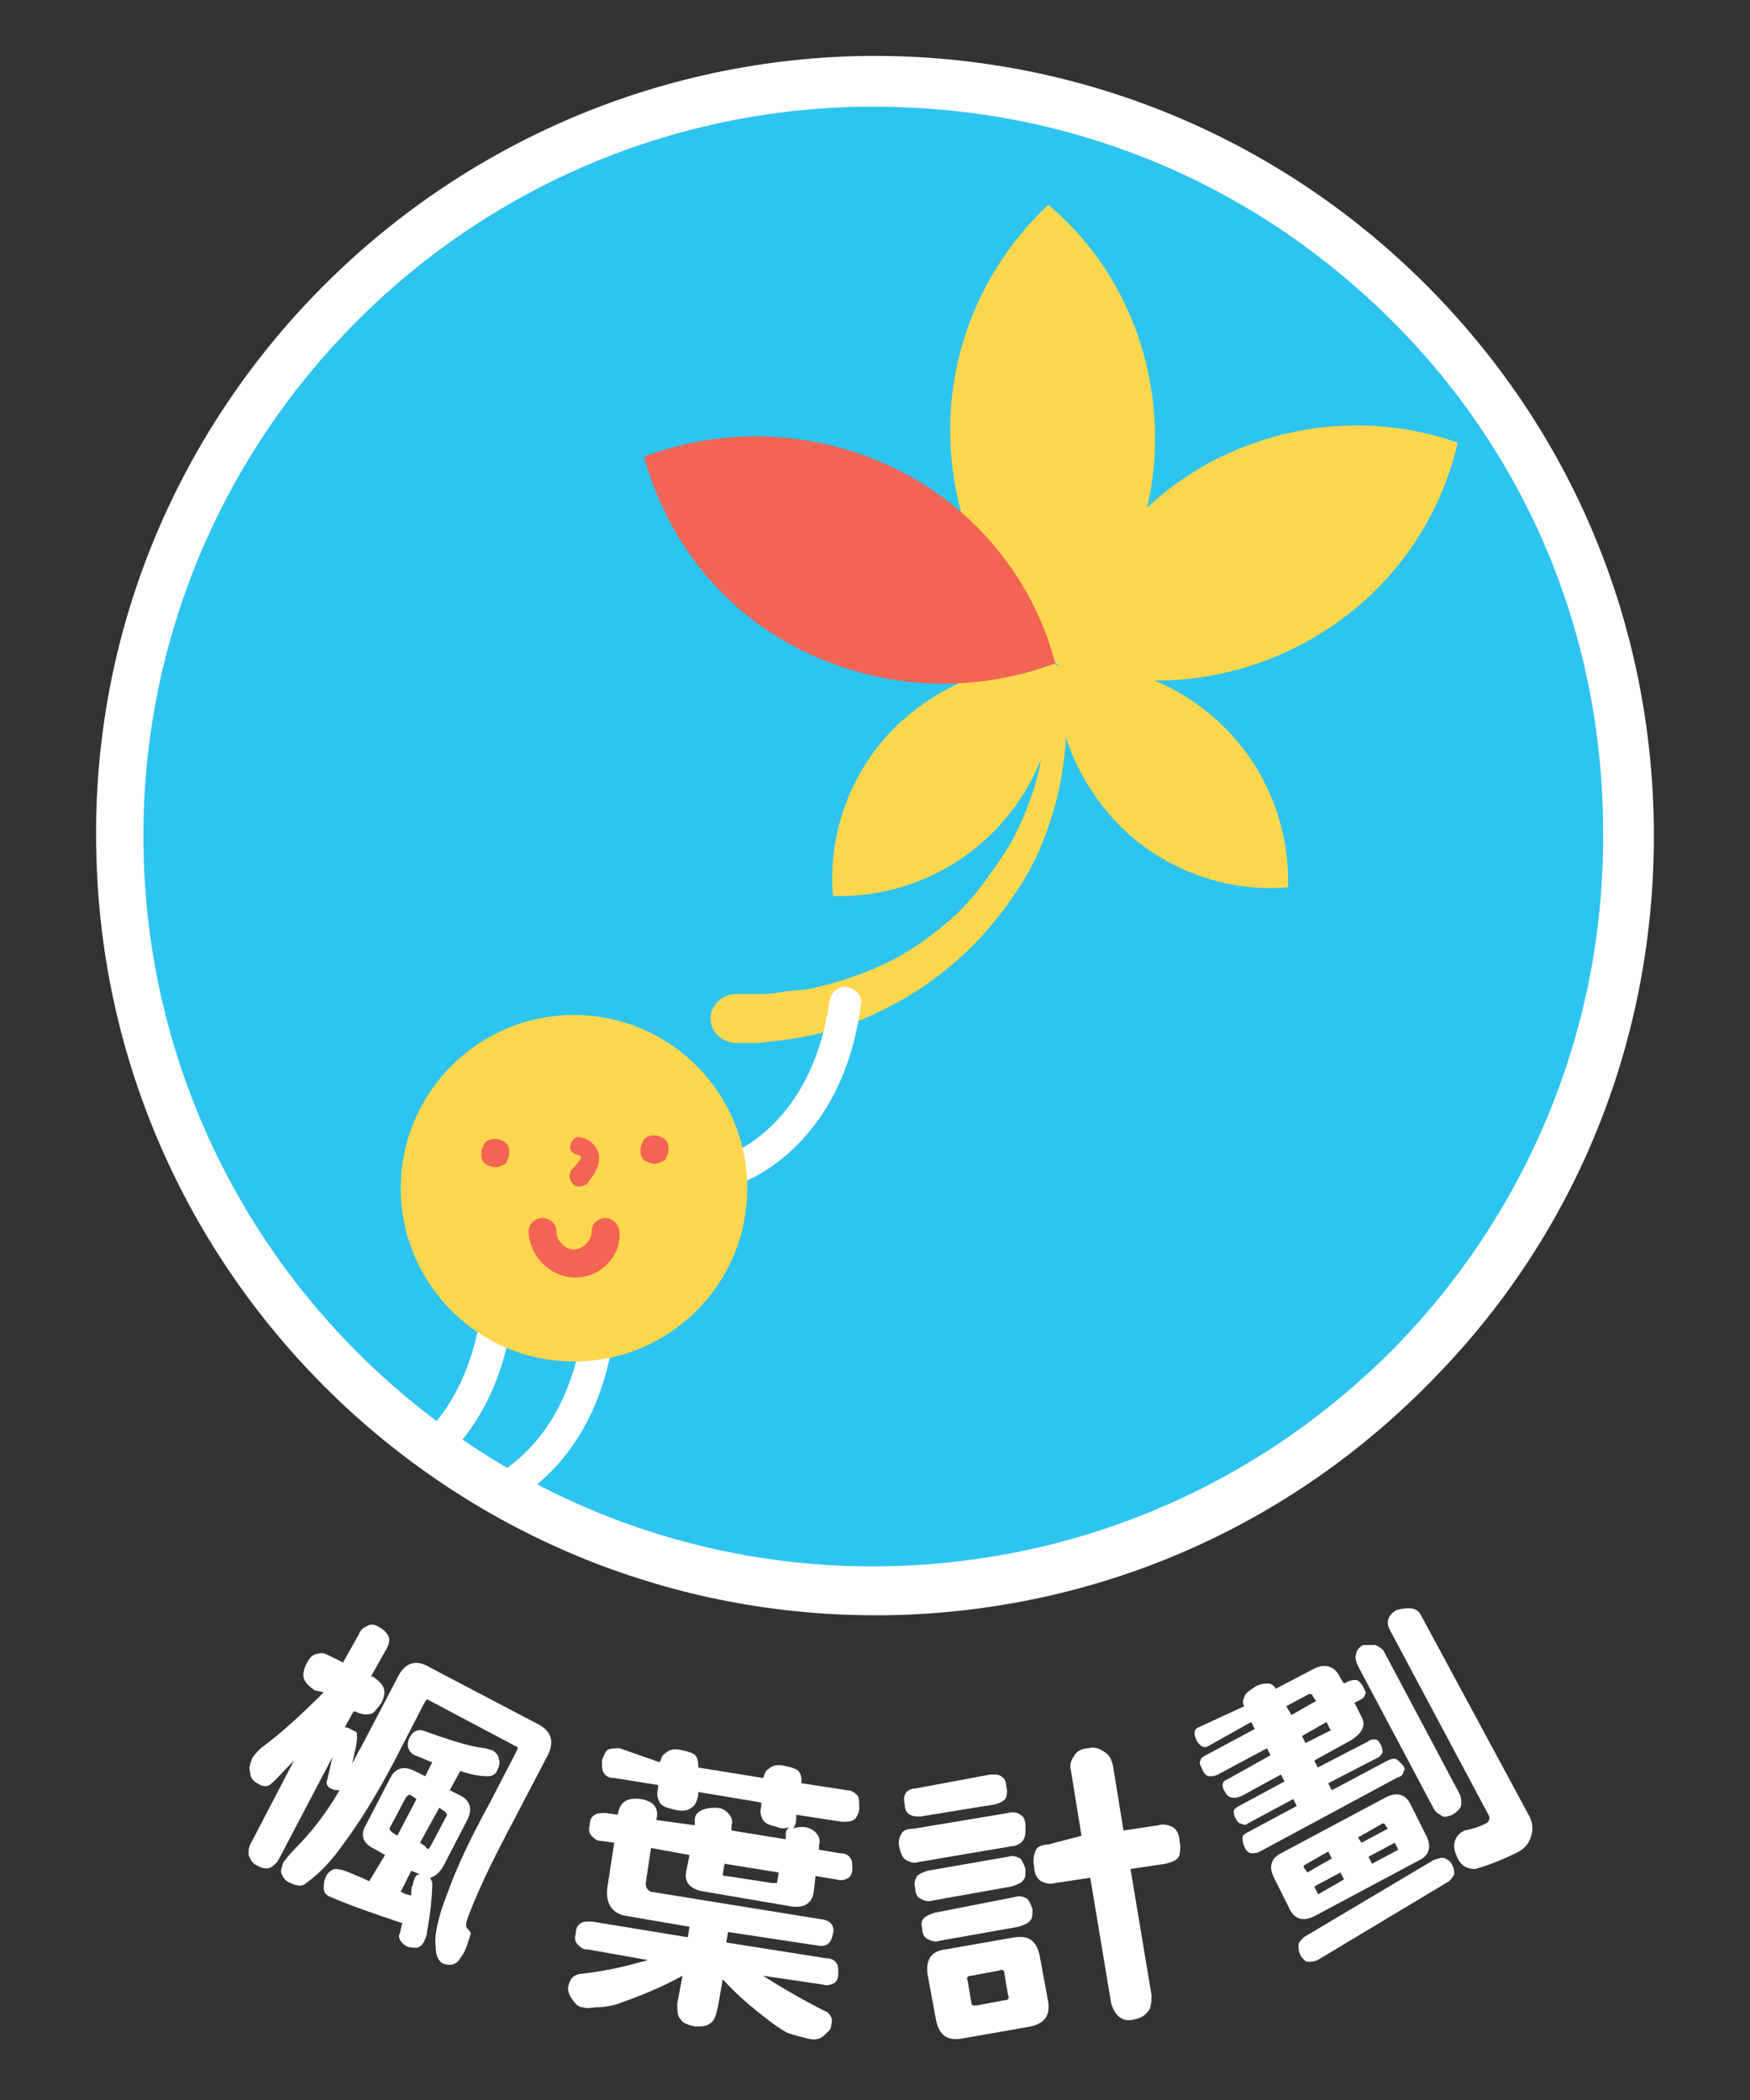 <?xml version="1.0" encoding="utf-8"?>
<!-- Generator: Adobe Illustrator 19.1.0, SVG Export Plug-In . SVG Version: 6.00 Build 0)  -->
<svg version="1.1" id="圖層_1" xmlns="http://www.w3.org/2000/svg" xmlns:xlink="http://www.w3.org/1999/xlink" x="0px" y="0px"
	 viewBox="0 0 100 120" style="enable-background:new 0 0 100 120;" xml:space="preserve">
<rect x="0" y="0" width="100" height="120" fill="#333333" stroke="none"/>
<style type="text/css">
	.st0{fill:#2EC4F0;}
	.st1{fill:#FFD74F;}
	.st2{fill:#F26453;}
	.st3{fill:#FFFFFF;}
	.st4{clip-path:url(#SVGID_2_);fill:#BAD659;}
	.st5{clip-path:url(#SVGID_4_);}
	.st6{fill:#9F9F9F;}
	.st7{clip-path:url(#SVGID_6_);}
</style>
<g>
	<g>
		<g>
			<circle class="st0" cx="1117.5" cy="540.7" r="43.1"/>
			<g>
				<circle class="st1" cx="1117.8" cy="541.7" r="15.3"/>
				<g>
					<path class="st1" d="M1114.9,514c-0.1,3.3,1.2,6.3,3.4,8.4c2.3-2,3.9-4.9,4-8.2c0.1-3.3-1.2-6.3-3.4-8.4
						C1116.6,507.8,1115,510.7,1114.9,514z"/>
				</g>
				<path class="st1" d="M1096.4,524c2.3,2.4,5.3,3.6,8.4,3.5c0.3-3-0.7-6.2-3-8.6c-2.3-2.4-5.3-3.6-8.4-3.5
					C1093.2,518.5,1094.2,521.6,1096.4,524z"/>
				<path class="st1" d="M1089.8,542.2c3.2,0.7,6.4,0,8.9-1.8c-1.5-2.7-4.1-4.7-7.3-5.4c-3.2-0.7-6.4,0-8.9,1.8
					C1084,539.4,1086.6,541.5,1089.8,542.2z"/>
				<path class="st1" d="M1145.1,544c-3.3,0.5-6.4-0.4-8.8-2.3c1.7-2.6,4.4-4.4,7.6-5c3.3-0.5,6.4,0.4,8.8,2.3
					C1151.1,541.6,1148.4,543.5,1145.1,544z"/>
				<path class="st2" d="M1140.2,525.4c2.4-2.3,3.6-5.3,3.5-8.4c-3-0.3-6.2,0.7-8.6,3c-2.4,2.3-3.6,5.3-3.5,8.4
					C1134.6,528.6,1137.8,527.7,1140.2,525.4z"/>
			</g>
			<g>
				<g>
					<g>
						<line class="st3" x1="1113.1" y1="536.7" x2="1113.1" y2="536.7"/>
					</g>
					<g>
						<path class="st2" d="M1113.1,537.7c-0.3,0-0.5-0.1-0.7-0.3c-0.2-0.2-0.3-0.4-0.3-0.7c0-0.3,0.1-0.5,0.3-0.7
							c0.4-0.3,1-0.3,1.4,0c0.2,0.2,0.3,0.4,0.3,0.7c0,0.3-0.1,0.5-0.3,0.7C1113.6,537.6,1113.3,537.7,1113.1,537.7z"/>
					</g>
				</g>
				<g>
					<g>
						<line class="st3" x1="1122.2" y1="537" x2="1122.2" y2="537"/>
					</g>
					<g>
						<path class="st2" d="M1122.2,538c-0.3,0-0.5-0.1-0.7-0.3c-0.2-0.2-0.3-0.4-0.3-0.7c0-0.3,0.1-0.5,0.3-0.7c0.4-0.3,1-0.3,1.4,0
							c0.2,0.2,0.3,0.4,0.3,0.7c0,0.3-0.1,0.5-0.3,0.7C1122.7,537.9,1122.4,538,1122.2,538z"/>
					</g>
				</g>
				<g>
					<path class="st2" d="M1117.6,545.4c-1.7-0.1-3-1.5-3-3.2c0-0.5,0.5-0.9,1-0.9s0.9,0.5,0.9,1c0,0.6,0.5,1.2,1.1,1.2
						c0.6,0,1.2-0.5,1.2-1.1c0-0.5,0.5-0.9,1-0.9c0.5,0,0.9,0.5,0.9,1C1120.7,544.1,1119.3,545.5,1117.6,545.4z"/>
				</g>
			</g>
			<g>
				<defs>
					<path id="SVGID_1_" d="M1160.6,542c-0.8,23.8-20.7,42.5-44.5,41.7c-23.8-0.8-42.5-20.7-41.7-44.5c0.8-23.8,20.7-42.5,44.5-41.7
						C1142.7,498.3,1161.4,518.2,1160.6,542z"/>
				</defs>
				<clipPath id="SVGID_2_">
					<use xlink:href="#SVGID_1_"  style="overflow:visible;"/>
				</clipPath>
				<path class="st4" d="M1160.3,549.6c-0.8,23.8-20.6,42.4-44.4,41.7c-23.8-0.8-42.4-20.6-41.7-44.4"/>
			</g>
			<g>
				<path id="XMLID_221_" class="st3" d="M1117.6,585.2c-0.5,0-1,0-1.5,0c-24.5-0.8-43.9-21.4-43.1-45.9
					c0.8-24.5,21.4-43.9,45.9-43.1c24.5,0.8,43.9,21.4,43.1,45.9c-0.4,11.9-5.4,22.9-14,31.1C1139.7,581,1128.9,585.2,1117.6,585.2z
					 M1117.5,499c-22.4,0-40.9,17.8-41.7,40.4c-0.7,23,17.4,42.3,40.4,43c11.1,0.4,21.7-3.6,29.9-11.3c8.1-7.6,12.8-17.9,13.1-29.1
					c0.7-23-17.4-42.3-40.3-43C1118.4,499,1118,499,1117.5,499z"/>
			</g>
		</g>
		<g id="XMLID_191_">
			<path id="XMLID_217_" class="st3" d="M1095.2,587.5c1,0.6,1.2,1.4,0.6,2.4l-2.6,4.4c-0.6,1-1.4,1.2-2.4,0.6l-2.9-1.7l-0.7,1.1
				l4.6,2.8c0.4,0.2,0.6,0.4,0.6,0.7c0.1,0.2,0,0.5-0.2,0.8c-0.2,0.3-0.4,0.5-0.6,0.5c-0.3,0.1-0.6,0.1-1-0.1l-4.6-2.8l-1,1.7
				c-0.2,0.4-0.5,0.6-0.7,0.6c-0.3,0.1-0.6,0-1-0.2c-0.4-0.2-0.5-0.4-0.6-0.7c-0.1-0.3,0-0.6,0.2-0.9l1-1.7l-4.6-2.8
				c-0.3-0.2-0.5-0.4-0.6-0.7c-0.1-0.2,0-0.5,0.2-0.9c0.2-0.4,0.4-0.5,0.7-0.6c0.2,0,0.5,0,0.9,0.2l4.6,2.8l0.7-1.1l-2.9-1.7
				c-1-0.6-1.2-1.4-0.6-2.4l2.6-4.4c0.6-1,1.4-1.2,2.4-0.6L1095.2,587.5z M1091.4,592.4l0.5-0.8l-6.6-3.9l-0.5,0.8
				c-0.1,0.2-0.1,0.3,0.1,0.4l6.2,3.7C1091.2,592.6,1091.3,592.6,1091.4,592.4z M1092.9,590l0.5-0.9c0.1-0.1,0.1-0.3-0.1-0.4
				l-6.2-3.7c-0.1-0.1-0.3,0-0.4,0.1l-0.5,0.9L1092.9,590z"/>
			<path id="XMLID_210_" class="st3" d="M1112.9,598.7c-0.1,0.5-0.4,0.7-0.9,0.6l-10.8-2.3c-0.3-0.1-0.5,0-0.5,0.2l-0.2,1.2
				c-0.1,0.4-0.2,0.7-0.2,1l11.5,2.4c0.3,0.1,0.4,0.2,0.5,0.3c0.1,0.1,0.1,0.4,0,0.6c-0.1,0.3-0.1,0.5-0.3,0.6
				c-0.2,0.1-0.4,0.1-0.6,0.1l-0.3-0.1c0,0.1,0.1,0.1,0.1,0.1c0.1,0.2,0.1,0.4,0.1,0.7c0,0.2-0.2,0.3-0.4,0.5
				c-0.3,0.1-0.8,0.2-1.3,0.3c0.4,0.3,0.9,0.7,1.5,1c0.3,0.2,0.4,0.5,0.3,0.8c-0.1,0.3-0.2,0.6-0.4,0.7c-0.2,0.1-0.4,0.2-0.8,0.1
				c-0.4-0.1-0.8-0.3-1.4-0.7c-1.1-0.8-2.1-1.8-3-3.1c-0.4-0.6-0.8-1.2-0.9-1.9l-1.5-0.3l-0.4,1.9c0.7,0.1,1.4,0.1,2.1,0.2
				c0.2,0.1,0.4,0.2,0.5,0.4c0.1,0.2,0.1,0.4,0,0.7s-0.2,0.4-0.4,0.6c-0.1,0.1-0.4,0.1-0.7,0.1c-2.2-0.1-3.9-0.2-5.1-0.5
				c-0.3-0.1-0.5-0.2-0.6-0.4c-0.1-0.2-0.1-0.4,0-0.7c0.1-0.3,0.2-0.5,0.4-0.6c0.1-0.1,0.3-0.1,0.6,0c0.3,0,0.6,0.1,0.9,0.1l0.5-2.2
				l-1.3-0.3c-0.4,1.3-1,2.4-1.6,3.2c-0.1,0.2-0.3,0.4-0.5,0.5c-0.2,0.1-0.4,0.1-0.7,0.1c-0.4-0.1-0.7-0.2-0.8-0.4
				c-0.2-0.2-0.2-0.5-0.1-0.8c0-0.1,0.1-0.2,0.2-0.3c0.7-0.9,1.2-1.8,1.5-2.8c0.2-0.9,0.4-1.6,0.6-2.4l0.3-1.6
				c0.2-1,0.9-1.3,2.1-1.1l11.6,2.5C1112.8,598,1113,598.3,1112.9,598.7z M1112.3,592.2c0.7,0.2,1,0.6,0.9,1.3l-0.5,2.6
				c-0.2,0.7-0.6,1-1.3,0.9l-10.6-2.2c-0.7-0.2-1-0.6-0.9-1.3l0.5-2.6c0.2-0.7,0.6-1,1.3-0.9L1112.3,592.2z M1111.3,599.8
				c0.2,0,0.4,0.1,0.5,0.3c0.1,0.1,0.1,0.3,0,0.5c0,0.2-0.1,0.3-0.2,0.4c-0.2,0.1-0.3,0.1-0.6,0.1l-9.3-2c-0.2,0-0.4-0.1-0.5-0.3
				c-0.1-0.1-0.1-0.3,0-0.5c0.1-0.2,0.1-0.4,0.3-0.5c0.1-0.1,0.3-0.1,0.5,0L1111.3,599.8z M1110.3,595.3l0.1-0.5l-8.1-1.7l-0.1,0.5
				c0,0.1,0,0.2,0.2,0.2l7.7,1.6C1110.2,595.5,1110.3,595.4,1110.3,595.3z M1110.7,593.8l0.1-0.4c0-0.1,0-0.2-0.2-0.2l-7.7-1.6
				c-0.1,0-0.2,0-0.2,0.2l-0.1,0.4L1110.7,593.8z M1107.9,603.4c0.1,0.1,0.2,0.2,0.2,0.3c0.8-0.1,1.5-0.3,2-0.5l-2.8-0.6
				C1107.5,602.9,1107.7,603.2,1107.9,603.4z"/>
			<path id="XMLID_202_" class="st3" d="M1122.4,594.7c0.3,0,0.6,0,0.7,0.1c0.2,0.1,0.2,0.3,0.3,0.7c0,0.3,0,0.5-0.1,0.6
				c-0.1,0.2-0.4,0.4-0.7,0.4l-5.3,0.6c-0.3,0-0.5,0-0.7-0.1c-0.2-0.1-0.3-0.3-0.3-0.7c0-0.4,0-0.6,0.2-0.8c0.1-0.2,0.3-0.2,0.7-0.3
				L1122.4,594.7z M1121.6,592.4c0.3,0,0.5,0,0.6,0.1s0.2,0.3,0.3,0.7c0,0.3,0,0.5,0,0.6c-0.1,0.2-0.3,0.3-0.6,0.4l-4.3,0.5
				c-0.3,0-0.4,0-0.6-0.1c-0.2-0.1-0.3-0.3-0.3-0.6s0-0.6,0.1-0.7c0.1-0.1,0.3-0.2,0.6-0.2L1121.6,592.4z M1122.3,597.2
				c0.3,0,0.5,0,0.7,0.1c0.1,0.1,0.2,0.3,0.3,0.6c0,0.3,0,0.5-0.1,0.6c-0.1,0.2-0.4,0.3-0.7,0.4l-4.6,0.5c-0.3,0-0.5,0-0.7-0.1
				c-0.2-0.1-0.2-0.3-0.3-0.6c0-0.3,0-0.5,0.1-0.7c0.1-0.1,0.3-0.2,0.6-0.2L1122.3,597.2z M1122.5,599.4c0.3,0,0.6,0,0.7,0.1
				c0.1,0.1,0.2,0.3,0.3,0.6c0,0.3,0,0.5-0.1,0.6c-0.1,0.2-0.4,0.3-0.7,0.4l-4.5,0.5c-0.3,0-0.5,0-0.7-0.1c-0.1-0.1-0.2-0.3-0.3-0.7
				c0-0.3,0-0.5,0.1-0.6c0.1-0.1,0.3-0.2,0.6-0.2L1122.5,599.4z M1122.5,601.8c0.8-0.1,1.2,0.3,1.3,1.1l0.3,2.7
				c0.1,0.8-0.3,1.2-1,1.3l-4,0.5c-0.8,0.1-1.2-0.3-1.3-1l-0.3-2.7c-0.1-0.8,0.2-1.3,1-1.3L1122.5,601.8z M1121.9,605.1l-0.2-1.3
				c0-0.2-0.1-0.3-0.3-0.2l-1.6,0.2c-0.2,0-0.3,0.1-0.2,0.3l0.1,1.3c0,0.2,0.1,0.2,0.3,0.2l1.6-0.2
				C1121.9,605.3,1122,605.2,1121.9,605.1z M1126.5,596.1l-0.4-3.7c0-0.4,0-0.6,0.2-0.9c0.1-0.2,0.4-0.4,0.8-0.4
				c0.3,0,0.6,0,0.9,0.2c0.2,0.2,0.4,0.4,0.4,0.8l0.4,3.7l2-0.2c0.3,0,0.6,0,0.8,0.1c0.2,0.1,0.3,0.4,0.4,0.9c0,0.4,0,0.7-0.1,0.8
				c-0.2,0.3-0.5,0.4-0.9,0.4l-2,0.2l0.9,7.2c0,0.3,0,0.5-0.1,0.8c-0.2,0.3-0.5,0.5-0.9,0.5c-0.4,0-0.7-0.1-0.9-0.3
				c-0.2-0.2-0.3-0.4-0.3-0.7l-0.9-7.2l-2,0.2c-0.3,0-0.6,0-0.8-0.2c-0.2-0.1-0.4-0.4-0.4-0.8c-0.1-0.4,0-0.8,0.2-1
				c0.1-0.2,0.4-0.2,0.7-0.3L1126.5,596.1z"/>
			<path id="XMLID_192_" class="st3" d="M1138.7,588c-0.1-0.2-0.1-0.4,0-0.6c0.1-0.2,0.3-0.4,0.7-0.6c0.4-0.2,0.7-0.2,0.9-0.1
				c0.2,0.1,0.3,0.2,0.5,0.4l3.9-1.8c0.8-0.4,1.3-0.2,1.6,0.4l0.3,0.5l0.6-0.3c0.2-0.1,0.4-0.1,0.5-0.1c0.1,0,0.2,0.2,0.3,0.4
				c0.1,0.2,0.1,0.3,0.1,0.4c0,0.2-0.2,0.3-0.4,0.4l-0.6,0.3l0.3,0.6c0.3,0.6,0,1.1-0.7,1.4l-3.9,1.8l0.2,0.5l5.1-2.4
				c0.2-0.1,0.4-0.1,0.5-0.1c0.1,0,0.2,0.2,0.3,0.4c0.1,0.2,0.1,0.3,0.1,0.4c-0.1,0.2-0.2,0.3-0.4,0.4l-5.1,2.4l0.2,0.5l5.5-2.6
				c0.2-0.1,0.4-0.1,0.5-0.1c0.1,0,0.2,0.2,0.3,0.4c0.1,0.2,0.1,0.3,0.1,0.5c-0.1,0.2-0.2,0.3-0.4,0.4l-12.8,6.1
				c-0.2,0.1-0.4,0.1-0.5,0.1c-0.1,0-0.3-0.2-0.4-0.4c-0.1-0.2-0.1-0.4,0-0.5c0.1-0.1,0.2-0.2,0.4-0.3l5.2-2.5l-0.2-0.5l-4.9,2.3
				c-0.2,0.1-0.3,0.1-0.5,0.1c-0.1,0-0.2-0.2-0.3-0.4c-0.1-0.2-0.1-0.4-0.1-0.5c0-0.1,0.2-0.2,0.4-0.3l4.9-2.3l-0.2-0.5l-4.5,2.1
				c-0.3,0.1-0.6,0-0.8-0.3c-0.1-0.3,0-0.6,0.3-0.8l4.5-2.1l-0.2-0.4l-5.2,2.5c-0.2,0.1-0.3,0.1-0.5,0.1c-0.1,0-0.2-0.1-0.3-0.4
				c-0.1-0.2-0.1-0.4-0.1-0.5c0-0.1,0.2-0.2,0.3-0.3l5.2-2.5l-0.2-0.4l-4.5,2.1c-0.3,0.1-0.6,0-0.8-0.3c-0.1-0.3,0-0.6,0.3-0.8
				L1138.7,588z M1148.9,592.6c0.7-0.3,1.2-0.1,1.5,0.5l0.9,1.9c0.3,0.7,0.2,1.2-0.5,1.5l-10.7,5.1c-0.7,0.3-1.2,0.2-1.5-0.5
				l-0.9-1.9c-0.3-0.7-0.1-1.2,0.6-1.5L1148.9,592.6z M1151.9,596.6c0.2-0.1,0.4-0.1,0.5-0.1c0.1,0,0.2,0.1,0.4,0.4
				c0.1,0.2,0.1,0.3,0.1,0.5c0,0.2-0.2,0.3-0.4,0.4l-12.7,6c-0.2,0.1-0.4,0.1-0.5,0.1c-0.2,0-0.3-0.2-0.4-0.4
				c-0.1-0.2-0.1-0.4-0.1-0.6c0-0.1,0.2-0.2,0.4-0.3L1151.9,596.6z M1143.1,597.2l-0.2-0.5l-3.1,1.5c-0.1,0.1-0.2,0.1-0.1,0.3
				l0.1,0.3L1143.1,597.2z M1143.5,598l-3.3,1.5l0.2,0.4c0.1,0.1,0.1,0.2,0.3,0.1l3.1-1.5L1143.5,598z M1141.4,588.5l2.8-1.3
				l-0.1-0.2c-0.1-0.2-0.2-0.2-0.4-0.1l-2.5,1.2L1141.4,588.5z M1142.1,590l2.7-1.3c0.1-0.1,0.2-0.1,0.1-0.2l-0.1-0.3l-2.8,1.3
				L1142.1,590z M1145.2,596.2l3.4-1.6l-0.1-0.3c-0.1-0.1-0.1-0.2-0.3-0.1l-3.2,1.5L1145.2,596.2z M1149.1,595.8l-0.2-0.4l-3.4,1.6
				l0.3,0.5l3.2-1.5C1149.2,596,1149.2,595.9,1149.1,595.8z"/>
		</g>
	</g>
	<g>
		<circle class="st0" cx="1226.8" cy="540.5" r="43.1"/>
		<g>
			<circle class="st1" cx="1226.8" cy="540.9" r="15.3"/>
			<g>
				<g>
					<g>
						<line class="st3" x1="1219.7" y1="536.4" x2="1219.7" y2="536.4"/>
					</g>
					<g>
						<path class="st2" d="M1219.7,537.6c-0.3,0-0.7-0.1-0.9-0.3c-0.2-0.2-0.4-0.5-0.4-0.9c0-0.3,0.1-0.7,0.3-0.9
							c0.5-0.5,1.3-0.5,1.8,0c0.2,0.2,0.4,0.5,0.4,0.9c0,0.3-0.1,0.7-0.3,0.9C1220.4,537.5,1220.1,537.6,1219.7,537.6z"/>
					</g>
				</g>
				<g>
					<g>
						<line class="st3" x1="1233.7" y1="536" x2="1233.7" y2="536"/>
					</g>
					<g>
						<path class="st2" d="M1233.8,537.2c-0.3,0-0.7-0.1-0.9-0.3c-0.2-0.2-0.4-0.5-0.4-0.9c0-0.3,0.1-0.7,0.3-0.9
							c0.5-0.5,1.3-0.5,1.8,0c0.2,0.2,0.4,0.5,0.4,0.9c0,0.3-0.1,0.7-0.3,0.9C1234.4,537.1,1234.1,537.2,1233.8,537.2z"/>
					</g>
				</g>
				<g>
					<path class="st2" d="M1226.9,547.3c-2.2,0.1-4.1-1.7-4.1-3.9c0-0.7,0.5-1.3,1.2-1.3c0.7,0,1.3,0.5,1.3,1.2
						c0,0.8,0.7,1.5,1.5,1.5c0.8,0,1.5-0.7,1.5-1.5c0-0.7,0.5-1.3,1.2-1.3s1.3,0.5,1.3,1.2C1230.9,545.4,1229.2,547.3,1226.9,547.3z
						"/>
				</g>
			</g>
			<g>
				<path class="st1" d="M1222.4,513.6c0.1,3.3,1.6,6.2,3.9,8.2c2.2-2.1,3.5-5.1,3.5-8.4c-0.1-3.3-1.6-6.2-3.9-8.2
					C1223.7,507.4,1222.3,510.4,1222.4,513.6z"/>
				<path class="st1" d="M1223.9,568c0.1,3.3,1.6,6.2,3.9,8.2c2.2-2.1,3.5-5.1,3.5-8.4c-0.1-3.3-1.6-6.2-3.9-8.2
					C1225.1,561.7,1223.8,564.7,1223.9,568z"/>
			</g>
			<path class="st1" d="M1204.6,524.7c2.4,2.3,5.5,3.3,8.5,3c0.1-3-1.1-6.1-3.5-8.4c-2.4-2.3-5.5-3.3-8.5-3
				C1201,519.4,1202.2,522.4,1204.6,524.7z"/>
			<path class="st2" d="M1244,562.1c2.4,2.3,5.5,3.3,8.5,3c0.1-3-1.1-6.1-3.5-8.4c-2.4-2.3-5.5-3.3-8.5-3
				C1240.5,556.7,1241.7,559.8,1244,562.1z"/>
			<path class="st1" d="M1199.8,545.1c3.3-0.1,6.2-1.6,8.2-3.9c-2.1-2.2-5.1-3.5-8.4-3.5c-3.3,0.1-6.2,1.6-8.2,3.9
				C1193.5,543.9,1196.5,545.2,1199.8,545.1z"/>
			<path class="st1" d="M1254.1,543.7c3.3-0.1,6.2-1.6,8.2-3.9c-2.1-2.2-5.1-3.5-8.4-3.5c-3.3,0.1-6.2,1.6-8.2,3.9
				C1247.8,542.4,1250.8,543.7,1254.1,543.7z"/>
			<path class="st1" d="M1210.8,563c2.3-2.4,3.3-5.5,3-8.5c-3-0.1-6.1,1.1-8.4,3.5c-2.3,2.4-3.3,5.5-3,8.5
				C1205.5,566.5,1208.6,565.4,1210.8,563z"/>
			<path class="st1" d="M1248.2,523.5c2.3-2.4,3.3-5.5,3-8.5c-3-0.1-6.1,1.1-8.4,3.5c-2.3,2.4-3.3,5.5-3,8.5
				C1242.9,527.1,1245.9,525.9,1248.2,523.5z"/>
			<g>
				<path id="XMLID_190_" class="st2" d="M1227.2,539.3c-0.2,0-0.4-0.1-0.6-0.2c-0.3-0.3-0.4-0.9,0-1.2c0.6-0.6,0.7-1,0.7-1.1
					c0,0-0.2-0.1-0.3-0.1c-0.5-0.1-0.8-0.5-0.7-1c0.1-0.5,0.5-0.8,1-0.7c0.1,0,1.3,0.3,1.6,1.3c0.4,1.2-0.7,2.4-1.1,2.8
					C1227.7,539.2,1227.4,539.3,1227.2,539.3z"/>
			</g>
		</g>
		<g>
			<path id="XMLID_187_" class="st3" d="M1226.8,585.2c-24,0-43.9-19.2-44.5-43.3c-0.7-24.5,18.8-45.1,43.3-45.7
				c11.9-0.3,23.2,4,31.8,12.2c8.6,8.2,13.6,19.2,13.9,31.1l0,0c0.7,24.5-18.8,45.1-43.3,45.7
				C1227.6,585.2,1227.2,585.2,1226.8,585.2z M1226.9,499c-0.4,0-0.8,0-1.2,0c-23,0.6-41.2,19.8-40.6,42.8
				c0.6,23,19.8,41.2,42.8,40.6c23-0.6,41.2-19.8,40.6-42.8l0,0c-0.3-11.1-4.9-21.5-13-29.1C1247.7,503,1237.6,499,1226.9,499z"/>
		</g>
		<g id="XMLID_156_">
			<path id="XMLID_185_" class="st3" d="M1201,588.8l1.1-2.1c0.2-0.3,0.4-0.5,0.7-0.6c0.3-0.1,0.6,0,0.9,0.2
				c0.4,0.2,0.6,0.4,0.7,0.7c0.1,0.2,0.1,0.5-0.1,0.9l-1.1,2.1l4.9,2.5c0.4,0.2,0.6,0.4,0.7,0.6c0.1,0.2,0,0.5-0.2,0.9
				c-0.2,0.3-0.3,0.5-0.5,0.6c-0.3,0.1-0.6,0.1-1-0.1l-4.7-2.4c-0.2,0.8-0.3,1.6-0.3,2.4c0.1,1.8,0.8,4.1,2.1,7
				c0.1,0.3,0.1,0.6-0.1,1c-0.2,0.3-0.4,0.5-0.7,0.5c-0.3,0.1-0.7,0-1-0.1c-0.3-0.2-0.5-0.3-0.6-0.5c-0.2-0.2-0.3-0.4-0.4-0.6
				c-0.6-1.2-1.2-3.5-1.7-6.9c-0.1-0.3-0.1-0.5-0.3-0.5c-0.1-0.1-0.2,0-0.4,0.1c-0.7,0.4-1.4,0.8-2.1,1.1c0.9,1.2,1.4,2.2,1.6,2.9
				c0.1,0.2,0.1,0.5-0.1,0.7c-0.1,0.2-0.3,0.4-0.6,0.5c-0.3,0.1-0.7,0.1-1,0c-0.2-0.1-0.4-0.3-0.4-0.4c-0.5-1.1-1-2.1-1.5-2.9
				c-1,0.3-2,0.6-3,0.8c-0.3,0.1-0.7,0-1.2-0.3c-0.3-0.2-0.5-0.5-0.6-0.8c0-0.3,0-0.5,0.1-0.7c0.2-0.3,0.4-0.5,0.6-0.7
				c2.9-0.5,5.1-1.1,6.6-2c1-0.6,1.7-1.2,2.4-2l-4.5-2.3c-0.3-0.2-0.6-0.4-0.7-0.6c-0.1-0.2,0-0.5,0.2-0.9c0.2-0.4,0.4-0.6,0.6-0.7
				c0.2-0.1,0.5,0,0.9,0.2L1201,588.8z"/>
			<path id="XMLID_177_" class="st3" d="M1217.4,592.6c-0.2,1.1-0.7,2.5-1.5,4.2c0.1,0.5,0.3,1,0.3,1.5c0-0.2,0.1-0.3,0.2-0.3
				c0.1-0.1,0.3-0.1,0.6-0.1l8.4,1.3c0.3,0,0.5,0.1,0.6,0.3c0.1,0.1,0.1,0.3,0.1,0.7c0,0.2-0.1,0.4-0.2,0.5
				c-0.2,0.2-0.4,0.2-0.7,0.2l-5.4-0.8c-0.2,0.1-0.3,0.3-0.5,0.5l4.6,0.7c0.7,0.1,1.1,0.3,1.3,0.6c0.3,0.3,0.4,0.9,0.3,1.6
				c-0.2,1.1-0.4,2-0.6,2.6c-0.3,0.7-0.7,1.1-1.2,1.4c-0.4,0.3-1,0.3-1.8,0.2c-0.5-0.1-1-0.4-1.5-0.7c-0.2-0.1-0.3-0.3-0.3-0.5
				c-0.4,0.2-0.7,0.4-1.1,0.5c-0.3,0.1-0.5,0.2-0.7,0.2c-0.4-0.1-0.6-0.2-0.8-0.4c-0.1-0.2-0.2-0.4-0.1-0.7c0-0.3,0.2-0.5,0.5-0.7
				c0.9-0.3,1.6-0.8,2.2-1.4c0.4-0.5,0.8-1,1-1.5l-0.8-0.1c-0.3,0.6-0.7,1.1-1.3,1.6c-0.9,0.7-1.7,1.2-2.4,1.5
				c-0.2,0.1-0.5,0.1-0.8,0.1c-0.3,0-0.5-0.2-0.6-0.4c-0.1-0.2-0.2-0.4-0.2-0.6c0-0.3,0.2-0.5,0.4-0.6c1.1-0.4,1.9-0.8,2.4-1.2
				c0.3-0.2,0.5-0.4,0.7-0.7l-0.7-0.1c-0.3,0.2-0.7,0.4-1,0.5c-0.2,0.1-0.5,0.1-0.8,0.1l-0.1,0c-0.1,0.3-0.3,0.5-0.4,0.6
				c-0.5,0.5-1.1,0.7-1.8,0.6c-0.4-0.1-0.8-0.2-1.2-0.4l-0.3,1.9c-0.1,0.5-0.5,0.7-1.1,0.6c-0.6-0.1-0.9-0.4-0.9-0.9l2-13
				c0.1-0.7,0.5-1.1,1-1l3.4,0.5C1217.2,591.3,1217.5,591.8,1217.4,592.6z M1213.2,601.1c0.4,0.1,0.7-0.1,0.9-0.4
				c0.1-0.2,0.2-0.6,0.3-1.1c0.1-0.7,0-1.5-0.4-2.4c-0.1-0.3-0.1-0.5-0.1-0.7c0-0.2,0.1-0.3,0.2-0.5c0.6-0.9,1-1.8,1.1-2.7
				c0-0.1,0-0.1-0.1-0.2l-1.2-0.2l-1.2,7.9C1212.9,601.1,1213,601.1,1213.2,601.1z M1217.7,599.6l-0.9-0.1c-0.3,0-0.4-0.1-0.5-0.3
				c0,0.4,0,0.8,0,1.1C1216.8,600.1,1217.3,599.9,1217.7,599.6z M1225.2,592.5c0.8,0.1,1.2,0.6,1.1,1.4l-0.5,3.4
				c-0.1,0.8-0.6,1.2-1.5,1.1l-5.7-0.9c-0.8-0.1-1.2-0.6-1.1-1.5l0.5-3.4c0.1-0.8,0.6-1.2,1.5-1.1L1225.2,592.5z M1223.9,596.4
				l0.1-0.4l-4.3-0.6l-0.1,0.4c0,0.2,0,0.3,0.2,0.3l3.8,0.6C1223.7,596.7,1223.8,596.6,1223.9,596.4z M1224.1,594.7l0.1-0.5
				c0-0.2,0-0.3-0.2-0.3l-3.8-0.6c-0.2,0-0.3,0-0.3,0.2l-0.1,0.5L1224.1,594.7z M1221.6,604.8c-0.1,0.1-0.1,0.1-0.2,0.2
				c0.2,0.2,0.5,0.3,0.7,0.3c0.4,0.1,0.7-0.1,0.9-0.4c0.2-0.3,0.4-1,0.5-2.1c0-0.2-0.1-0.3-0.4-0.4l-0.2,0
				C1222.6,603.3,1222.2,604.1,1221.6,604.8z"/>
			<path id="XMLID_169_" class="st3" d="M1235.2,594.3c0.3-0.1,0.6,0,0.7,0.1c0.2,0.1,0.3,0.3,0.3,0.7c0.1,0.3,0,0.5-0.1,0.7
				c-0.1,0.2-0.3,0.4-0.7,0.4l-5.3,0.9c-0.3,0.1-0.5,0-0.7-0.1c-0.2-0.1-0.3-0.3-0.4-0.7c-0.1-0.4,0-0.6,0.1-0.8
				c0.1-0.2,0.3-0.3,0.7-0.3L1235.2,594.3z M1234.3,592.1c0.3,0,0.5,0,0.6,0.1c0.2,0.1,0.3,0.3,0.3,0.6c0.1,0.3,0,0.5,0,0.6
				c-0.1,0.2-0.3,0.3-0.6,0.4l-4.2,0.8c-0.3,0-0.4,0-0.6-0.1c-0.2-0.1-0.3-0.3-0.3-0.6c-0.1-0.3,0-0.6,0.1-0.7
				c0.1-0.1,0.3-0.2,0.5-0.3L1234.3,592.1z M1235.3,596.8c0.3-0.1,0.5,0,0.7,0c0.1,0.1,0.2,0.3,0.3,0.6c0,0.3,0,0.5,0,0.6
				c-0.1,0.2-0.4,0.3-0.7,0.4l-4.5,0.8c-0.3,0.1-0.5,0-0.7-0.1c-0.2-0.1-0.3-0.3-0.3-0.6c-0.1-0.3,0-0.5,0.1-0.7
				c0.1-0.1,0.3-0.2,0.6-0.3L1235.3,596.8z M1235.7,599.1c0.3-0.1,0.5,0,0.7,0c0.1,0.1,0.2,0.3,0.3,0.6c0,0.3,0,0.5,0,0.6
				c-0.1,0.2-0.4,0.3-0.7,0.4l-4.5,0.8c-0.3,0.1-0.5,0-0.7-0.1c-0.2-0.1-0.3-0.3-0.3-0.6c-0.1-0.3,0-0.5,0.1-0.6
				c0.1-0.1,0.3-0.2,0.6-0.3L1235.7,599.1z M1235.8,601.4c0.8-0.1,1.2,0.2,1.4,1l0.5,2.7c0.1,0.8-0.2,1.2-1,1.4l-3.9,0.7
				c-0.8,0.1-1.2-0.2-1.4-1l-0.5-2.7c-0.1-0.8,0.2-1.3,1-1.4L1235.8,601.4z M1235.4,604.7l-0.2-1.2c0-0.2-0.1-0.3-0.3-0.2l-1.6,0.3
				c-0.2,0-0.2,0.1-0.2,0.3l0.2,1.2c0,0.2,0.1,0.2,0.3,0.2l1.6-0.3C1235.3,605,1235.4,604.9,1235.4,604.7z M1239.4,595.5l-0.7-3.7
				c-0.1-0.4,0-0.6,0.2-0.9c0.1-0.2,0.4-0.4,0.8-0.4c0.3-0.1,0.6,0,0.9,0.2c0.3,0.2,0.4,0.4,0.5,0.8l0.7,3.7l2-0.4
				c0.3-0.1,0.6,0,0.8,0.1c0.2,0.1,0.4,0.4,0.4,0.8c0.1,0.4,0,0.7,0,0.8c-0.1,0.3-0.4,0.4-0.8,0.5l-2,0.4l1.3,7.2
				c0.1,0.3,0,0.5-0.1,0.8c-0.2,0.3-0.4,0.5-0.9,0.6c-0.4,0.1-0.7,0-0.9-0.2c-0.2-0.2-0.3-0.4-0.4-0.7l-1.3-7.2l-2,0.4
				c-0.3,0.1-0.6,0-0.8-0.1c-0.2-0.1-0.4-0.4-0.5-0.8c-0.1-0.4,0-0.8,0.1-1c0.1-0.2,0.3-0.3,0.7-0.3L1239.4,595.5z"/>
			<path id="XMLID_157_" class="st3" d="M1248.8,588.1c-0.1-0.2-0.1-0.3,0-0.5c0-0.2,0.3-0.4,0.6-0.6c0.3-0.2,0.6-0.2,0.8-0.2
				c0.1,0,0.3,0.1,0.4,0.3l2.1-1.1c0.7-0.4,1.3-0.2,1.7,0.5l0.2,0.3l0.2-0.1c0.2-0.1,0.3-0.1,0.5-0.1s0.3,0.1,0.4,0.4
				c0.1,0.2,0.2,0.4,0.1,0.4c0,0.2-0.2,0.3-0.4,0.4l-0.2,0.1l0.4,0.8c0.3,0.5,0,1-0.7,1.4l-2,1.1l0.2,0.4l2.9-1.6
				c0.1-0.1,0.2-0.1,0.4-0.1c0.1,0,0.2,0.1,0.3,0.3c0.1,0.2,0.1,0.3,0.1,0.4c0,0.1-0.1,0.2-0.2,0.3l-2.9,1.6l0.2,0.4l3.2-1.7
				c0.2-0.1,0.3-0.1,0.4-0.1c0.1,0,0.2,0.1,0.4,0.3c0.1,0.2,0.2,0.4,0.1,0.4c0,0.2-0.1,0.3-0.4,0.4l-7.8,4.3
				c-0.2,0.1-0.3,0.1-0.5,0.1c-0.1,0-0.3-0.1-0.4-0.4c-0.1-0.2-0.1-0.4-0.1-0.5c0-0.1,0.1-0.2,0.3-0.3l2.7-1.5l-0.2-0.4l-2.6,1.4
				c-0.1,0.1-0.2,0.1-0.4,0c-0.1,0-0.2-0.1-0.3-0.3s-0.1-0.3-0.1-0.4c0-0.1,0.1-0.2,0.2-0.3l2.6-1.4l-0.2-0.4l-2.2,1.2
				c-0.4,0.2-0.8,0.2-1-0.2c-0.2-0.3-0.2-0.6,0.1-0.7l2.5-1.4l-0.2-0.4l-2.7,1.5c-0.2,0.1-0.3,0.1-0.5,0.1c-0.1,0-0.3-0.1-0.4-0.4
				s-0.2-0.4-0.1-0.5c0-0.1,0.1-0.2,0.3-0.3l2.7-1.5l-0.2-0.4l-2.5,1.4c-0.2,0.1-0.4,0-0.6-0.3c-0.2-0.4-0.2-0.7,0.1-0.8
				L1248.8,588.1z M1256.9,593.2c0.6-0.3,1.1-0.2,1.4,0.4l1,1.8c0.3,0.6,0.2,1.1-0.4,1.5l-6,3.3c-0.6,0.3-1.1,0.2-1.4-0.4l-1-1.8
				c-0.3-0.6-0.2-1.1,0.4-1.4L1256.9,593.2z M1251.4,588.5l1.4-0.8l-0.2-0.3c0-0.1-0.1-0.1-0.2-0.1l-1.3,0.7L1251.4,588.5z
				 M1260.3,596.6c0.2,0.1,0.3,0.2,0.4,0.4c0.1,0.2,0.1,0.3,0.1,0.5c-0.1,0.2-0.2,0.3-0.3,0.4l-7.5,4.6c-0.2,0.1-0.4,0.1-0.6,0.1
				c-0.1,0-0.3-0.2-0.4-0.4c-0.1-0.2-0.1-0.4-0.1-0.6c0-0.1,0.2-0.3,0.3-0.4l7.4-4.4C1259.9,596.6,1260.1,596.6,1260.3,596.6z
				 M1252.3,590.1l1.3-0.7c0,0,0.1,0,0-0.1l-0.2-0.4l-1.4,0.8L1252.3,590.1z M1253.8,596.7l-0.2-0.4l-1.4,0.8c0,0,0,0.1,0,0.1
				l0.2,0.3L1253.8,596.7z M1254.3,597.5l-1.5,0.8l0.2,0.4c0,0,0,0.1,0.1,0l1.4-0.8L1254.3,597.5z M1256.1,584.5
				c0.2,0.1,0.4,0.2,0.5,0.4l4.4,8.1c0.1,0.2,0.1,0.4,0.1,0.6c0,0.2-0.2,0.4-0.5,0.6c-0.3,0.1-0.5,0.2-0.7,0.1
				c-0.2-0.1-0.3-0.2-0.4-0.4l-4.4-8.1c-0.1-0.2-0.2-0.5-0.1-0.7c0-0.2,0.2-0.4,0.4-0.5C1255.7,584.5,1255.9,584.5,1256.1,584.5z
				 M1255.4,595.8l1.5-0.8l-0.2-0.3c0,0-0.1,0-0.1,0l-1.4,0.8L1255.4,595.8z M1257.6,596.2l-0.2-0.4l-1.5,0.8l0.2,0.4L1257.6,596.2
				C1257.6,596.2,1257.6,596.2,1257.6,596.2z M1258.8,582.8l6.3,11.5c0.2,0.4,0.3,0.8,0.1,1.1c-0.1,0.4-0.4,0.8-0.9,1
				c-0.8,0.4-1.6,0.7-2.3,0.9c-0.5,0-0.8-0.2-1-0.6c-0.3-0.6-0.3-1.1,0.2-1.5c0.1,0,0.1-0.1,0.2-0.1c0.5-0.1,0.8-0.2,1.2-0.4
				c0.2-0.1,0.3-0.3,0.1-0.6l-5.7-10.4c-0.2-0.4-0.1-0.8,0.4-1.2C1258.1,582.2,1258.5,582.3,1258.8,582.8z"/>
		</g>
	</g>
	<g>
		<circle class="st0" cx="1337" cy="538.5" r="43.1"/>
		<g>
			<path id="XMLID_153_" class="st3" d="M1337,583c-24.2,0-44.1-19.5-44.5-43.8c-0.4-24.6,19.2-44.9,43.7-45.3
				c11.9-0.2,23.2,4.2,31.7,12.5c8.6,8.3,13.4,19.4,13.6,31.3c0.2,11.9-4.2,23.2-12.5,31.7c-8.3,8.6-19.4,13.4-31.3,13.6
				C1337.5,583,1337.2,583,1337,583z M1337,496.8c-0.3,0-0.5,0-0.8,0c-23,0.4-41.4,19.4-41,42.4c0.4,23,19.4,41.4,42.4,41
				c11.1-0.2,21.5-4.7,29.3-12.7c7.7-8,11.9-18.6,11.7-29.7l0,0c-0.2-11.1-4.7-21.5-12.7-29.3C1358.1,500.9,1347.9,496.8,1337,496.8
				z"/>
		</g>
		<g>
			<defs>
				<path id="SVGID_3_" d="M1380.1,537.7c0.4,23.8-18.5,43.4-42.4,43.9c-23.8,0.4-43.5-18.5-43.9-42.4
					c-0.4-23.8,18.5-43.5,42.4-43.9C1360,495,1379.7,513.9,1380.1,537.7z"/>
			</defs>
			<clipPath id="SVGID_4_">
				<use xlink:href="#SVGID_3_"  style="overflow:visible;"/>
			</clipPath>
			<g class="st5">
				<g>
					<path class="st3" d="M1309,576.2c-0.4,0-0.8-0.2-0.9-0.6c-0.2-0.5,0.1-1,0.6-1.2c0.2-0.1,4.8-1.7,5.8-8.8
						c0.1-0.5,0.5-0.9,1-0.8c0.5,0.1,0.9,0.5,0.8,1c-1.1,8.3-6.8,10.2-7.1,10.3C1309.2,576.2,1309.1,576.2,1309,576.2z"/>
				</g>
				<g>
					<path class="st3" d="M1314.8,577.2c-0.4,0-0.8-0.2-0.9-0.6c-0.2-0.5,0.1-1,0.6-1.2c0.2-0.1,4.8-1.7,5.8-8.8
						c0.1-0.5,0.5-0.9,1-0.8c0.5,0.1,0.9,0.5,0.8,1c-1.1,8.3-6.8,10.2-7.1,10.3C1314.9,577.2,1314.9,577.2,1314.8,577.2z"/>
				</g>
				<g>
					<path class="st1" d="M1341.3,515.6c0.1,5.2,2.4,9.9,6.1,13c3.5-3.3,5.7-8,5.6-13.2c-0.1-5.2-2.4-9.9-6.1-13
						C1343.3,505.7,1341.2,510.4,1341.3,515.6z"/>
					<g>
						<path class="st1" d="M1338,532.4c-2.5,2.6-3.7,6.1-3.4,9.5c3.4,0.1,6.8-1.2,9.3-3.8c2.5-2.6,3.7-6.1,3.4-9.5
							C1343.9,528.6,1340.5,529.8,1338,532.4z"/>
						<path class="st1" d="M1351.1,538c2.6,2.5,6.1,3.7,9.5,3.4c0.1-3.4-1.2-6.8-3.8-9.3c-2.6-2.5-6.1-3.7-9.5-3.4
							C1347.2,532,1348.5,535.5,1351.1,538z"/>
					</g>
					<path class="st1" d="M1329.1,547.5c0,0,0.1,0,0.3,0c0.2,0,0.6,0,0.9,0c0.4,0,0.8,0,1.3-0.1c0.5-0.1,1.1-0.1,1.7-0.2
						c1.3-0.3,2.7-0.7,4.2-1.4c1.5-0.7,2.9-1.7,4.2-2.9c0.6-0.6,1.2-1.3,1.7-2c0.5-0.7,1-1.4,1.4-2.1c0.8-1.5,1.3-2.9,1.6-4.2
						c0.1-0.7,0.2-1.3,0.3-1.8c0.1-0.5,0.1-1,0.1-1.4c0-0.8,0-1.2,0-1.2c0-0.3,0.2-0.5,0.5-0.5c0.3,0,0.5,0.2,0.5,0.4l0,0
						c0,0,0.1,0.5,0.1,1.3c0,0.4,0,0.9,0,1.5c0,0.6-0.1,1.2-0.2,1.9c-0.2,1.4-0.7,3.1-1.4,4.7c-0.4,0.8-0.8,1.6-1.4,2.4
						c-0.5,0.8-1.2,1.6-1.8,2.3c-1.3,1.4-2.9,2.7-4.5,3.6c-1.6,0.9-3.2,1.5-4.7,1.9c-0.7,0.2-1.4,0.3-2,0.4
						c-0.6,0.1-1.1,0.1-1.6,0.2c-0.5,0-0.8,0-1,0c-0.2,0-0.3,0-0.3,0c-0.8,0-1.5-0.6-1.5-1.4
						C1327.6,548.2,1328.2,547.5,1329.1,547.5C1329,547.5,1329,547.5,1329.1,547.5z"/>
					<path class="st2" d="M1338.2,517.5c-4.7-2.3-9.9-2.4-14.4-0.7c1.3,4.7,4.4,8.8,9.1,11.1c4.7,2.3,9.9,2.4,14.4,0.7
						C1346,524,1342.9,519.9,1338.2,517.5z"/>
					<path class="st1" d="M1356,517.2c4.6-2.5,9.8-2.8,14.3-1.2c-1.1,4.7-4.1,8.9-8.7,11.4c-4.6,2.5-9.8,2.8-14.3,1.2
						C1348.4,523.9,1351.5,519.7,1356,517.2z"/>
				</g>
				<g>
					<path class="st3" d="M1328.9,558.5c-0.4,0-0.8-0.2-0.9-0.6c-0.2-0.5,0.1-1,0.6-1.2c0.2-0.1,4.8-1.7,5.8-8.8
						c0.1-0.5,0.5-0.9,1-0.8c0.5,0.1,0.9,0.5,0.8,1c-1.1,8.3-6.8,10.2-7.1,10.3C1329,558.5,1328.9,558.5,1328.9,558.5z"/>
				</g>
				<g>
					<circle class="st1" cx="1319.8" cy="558.6" r="9.9"/>
				</g>
				<g>
					<g>
						<g>
							<g>
								<line class="st3" x1="1315.2" y1="556.6" x2="1315.2" y2="556.6"/>
							</g>
						</g>
						<g>
							<g>
								<path class="st2" d="M1315.2,557.4c-0.2,0-0.4-0.1-0.6-0.2c-0.2-0.2-0.2-0.4-0.2-0.6c0-0.2,0.1-0.4,0.2-0.6
									c0.3-0.3,0.8-0.3,1.2,0c0.2,0.2,0.2,0.4,0.2,0.6c0,0.2-0.1,0.4-0.2,0.6C1315.7,557.3,1315.5,557.4,1315.2,557.4z"/>
							</g>
						</g>
					</g>
					<g>
						<g>
							<g>
								<line class="st3" x1="1324.4" y1="556.4" x2="1324.4" y2="556.4"/>
							</g>
						</g>
						<g>
							<g>
								<path class="st2" d="M1324.4,557.2c-0.2,0-0.4-0.1-0.6-0.2c-0.2-0.2-0.2-0.4-0.2-0.6c0-0.2,0.1-0.4,0.2-0.6
									c0.3-0.3,0.8-0.3,1.2,0c0.2,0.2,0.2,0.4,0.2,0.6c0,0.2-0.1,0.4-0.2,0.6C1324.8,557.1,1324.6,557.2,1324.4,557.2z"/>
							</g>
						</g>
					</g>
					<g>
						<g>
							<path class="st2" d="M1319.9,563.7c-1.4,0-2.6-1.1-2.7-2.6c0-0.5,0.4-0.8,0.8-0.8s0.8,0.4,0.8,0.8c0,0.5,0.5,1,1,1s1-0.5,1-1
								c0-0.5,0.4-0.8,0.8-0.8c0.5,0,0.8,0.4,0.8,0.8C1322.5,562.5,1321.3,563.7,1319.9,563.7z"/>
						</g>
					</g>
				</g>
				<g>
					<path class="st2" d="M1320.1,558.5c-0.1,0-0.3,0-0.4-0.2c-0.2-0.2-0.2-0.6,0-0.8c0.4-0.4,0.5-0.6,0.5-0.7c0,0-0.1-0.1-0.2-0.1
						c-0.3-0.1-0.5-0.3-0.4-0.6c0.1-0.3,0.3-0.5,0.6-0.4c0.1,0,0.8,0.2,1,0.9c0.2,0.8-0.5,1.5-0.7,1.8
						C1320.4,558.5,1320.2,558.5,1320.1,558.5z"/>
				</g>
			</g>
		</g>
		<g id="XMLID_8_">
			<path id="XMLID_147_" class="st3" d="M1318.2,591l-2.3,4.4c-1,1.9-1.7,3.4-2.2,4.7c-0.2,0.5-0.2,0.7-0.1,0.8
				c0.1,0.1,0.2,0.2,0.2,0.3c-0.1,0.3-0.2,0.7-0.4,1.1c-0.2,0.3-0.3,0.5-0.5,0.6c-0.2,0.1-0.4,0.1-0.7,0c-0.3-0.2-0.4-0.5-0.4-1
				c-0.1-0.5,0.1-1.6,0.7-3.1c0.5-1.4,1.3-3.1,2.4-5.1l1.5-2.9c0.1-0.2,0.1-0.3,0-0.3l-5.1-2.7c0,0-0.1,0.1-0.2,0.3l-1.7,3.3
				c-1,1.9-2,3.5-2.9,4.7c-0.7,1-1.4,1.7-2.1,2.2c-0.2,0.2-0.5,0.2-0.9,0c-0.3-0.1-0.4-0.3-0.5-0.5c-0.1-0.2,0-0.4,0.1-0.7
				c0.1-0.1,0.3-0.4,0.6-0.7c0.9-0.9,1.8-2,2.6-3.4c-0.2,0-0.3,0-0.5-0.1c-0.2-0.1-0.3-0.3-0.2-0.5c0.1-0.4,0.2-0.9,0.3-1.3
				l-3.1,5.9c-0.1,0.2-0.3,0.3-0.4,0.4c-0.2,0.1-0.5,0.1-0.8-0.1c-0.3-0.1-0.4-0.4-0.5-0.6c0-0.2,0-0.4,0.1-0.6l2.5-4.8
				c-0.7,0.7-1.1,1.2-1.4,1.4c-0.2,0.1-0.4,0.1-0.7-0.1c-0.2-0.1-0.4-0.3-0.4-0.6c-0.1-0.3,0-0.5,0.1-0.8c0.1-0.2,0.3-0.4,0.5-0.6
				c1.1-0.8,2.3-1.9,3.6-3.2l-0.3-0.2c-0.3-0.2-0.5-0.4-0.6-0.6c-0.1-0.2-0.1-0.5,0.1-0.9c0.2-0.4,0.4-0.6,0.7-0.6
				c0.2-0.1,0.4,0,0.8,0.2l0.6,0.3l0.9-1.6c0.1-0.3,0.3-0.4,0.5-0.5c0.2-0.1,0.4-0.1,0.7,0.1c0.2,0.1,0.4,0.3,0.5,0.5
				c0.1,0.2,0,0.5-0.1,0.7l-0.9,1.6l0.1,0c0.3,0.2,0.5,0.4,0.6,0.6c0.1,0.2,0.1,0.5-0.1,0.9c-0.2,0.3-0.4,0.5-0.5,0.6
				c-0.3,0.1-0.6,0.1-1-0.1l-0.1,0l-0.5,0.9c0.2,0,0.3,0.1,0.5,0.2c0.1,0,0.2,0.1,0.2,0.2c0,0.2,0,0.5-0.1,0.9
				c-0.1,0.3-0.1,0.6-0.2,0.8c0.2-0.3,0.3-0.6,0.5-0.9l2.2-4.2c0.4-0.7,1-0.9,1.8-0.4l6.1,3.2C1318.5,589.6,1318.7,590.2,1318.2,591
				z M1315.5,591.2c0.1,0.2,0,0.5-0.1,0.7c-0.1,0.2-0.3,0.3-0.5,0.3c-0.5,0-1-0.1-1.6-0.3l-0.6,1.1l0.6,0.3c0.6,0.3,0.7,0.8,0.4,1.4
				l-1.4,2.7c-0.2,0.3-0.4,0.5-0.7,0.6c0,0.1,0.1,0.2,0.1,0.3c0,0.7-0.1,1.7-0.3,2.8c0,0.2-0.1,0.4-0.2,0.6
				c-0.1,0.2-0.3,0.3-0.4,0.3c-0.2,0-0.4,0-0.6-0.1c-0.3-0.2-0.4-0.4-0.4-0.6c0.1-0.2,0.1-0.5,0.2-0.7l0,0c-1.8-0.6-3.2-1.1-4.1-1.5
				c-0.3-0.1-0.4-0.3-0.4-0.5c0-0.2,0-0.4,0.1-0.6c0.1-0.3,0.3-0.4,0.5-0.5c0.1,0,0.3,0,0.6,0.1c0.5,0.2,1,0.4,1.4,0.6l0.7-1.4
				l-0.7-0.4c-0.6-0.3-0.7-0.8-0.4-1.3l1.4-2.7c0.3-0.6,0.8-0.7,1.4-0.4l0.6,0.3l0.4-0.8c-0.3-0.1-0.7-0.3-1-0.4
				c-0.4-0.2-0.5-0.6-0.3-1c0.2-0.4,0.5-0.5,0.8-0.4c1.4,0.5,2.6,0.9,3.5,1c0.1,0,0.3,0.1,0.4,0.1
				C1315.3,590.9,1315.5,591,1315.5,591.2z M1310.8,593.5l-0.3-0.2c-0.1-0.1-0.2,0-0.3,0.1l-0.9,1.7c-0.1,0.1,0,0.2,0.1,0.3l0.3,0.2
				L1310.8,593.5z M1310.5,598.4c0-0.2,0.1-0.3,0.1-0.4c0.1-0.1,0.1-0.2,0.3-0.2l-0.5-0.2l-0.6,1.2c0.2,0.1,0.4,0.2,0.6,0.2
				C1310.5,598.7,1310.5,598.6,1310.5,598.4z M1311.5,596.3l0.9-1.7c0.1-0.1,0-0.2-0.1-0.3l-0.3-0.2l-1.1,2l0.3,0.2
				C1311.4,596.4,1311.5,596.4,1311.5,596.3z"/>
			<path id="XMLID_144_" class="st3" d="M1324.6,591.4c0.1-0.2,0.1-0.4,0.3-0.5c0.2-0.2,0.5-0.3,0.9-0.2c0.5,0.1,0.8,0.2,0.9,0.4
				c0.1,0.2,0.1,0.4,0.1,0.6l3.7,0.6c0.1-0.2,0.1-0.4,0.3-0.5c0.2-0.2,0.5-0.3,0.9-0.2c0.5,0.1,0.8,0.2,0.9,0.4
				c0.1,0.2,0.1,0.4,0.1,0.6l2.6,0.4c0.3,0,0.5,0.2,0.6,0.3c0.1,0.1,0.1,0.4,0.1,0.7c0,0.3-0.1,0.4-0.2,0.6
				c-0.2,0.2-0.4,0.2-0.8,0.2l-2.6-0.4l0,0.2c0,0.3-0.1,0.5-0.2,0.6c0.2-0.1,0.4-0.1,0.6-0.1c0.2,0,0.5,0.1,0.7,0.3
				c0.2,0.2,0.3,0.5,0.2,0.7l0,0.3l1.2,0.2c0.3,0,0.5,0.1,0.6,0.3c0.1,0.1,0.1,0.3,0.1,0.6c0,0.3-0.1,0.4-0.2,0.5
				c-0.2,0.1-0.4,0.2-0.7,0.1l-1.2-0.2l-0.1,0.9c-0.1,0.7-0.6,1-1.5,0.8l-4.7-0.8c-0.8-0.1-1.2-0.5-1.1-1.1l0.2-1l-2.2-0.4l-0.3,2
				c0,0.3,0.1,0.4,0.3,0.5l9.9,1.6c0.4,0.1,0.6,0.4,0.5,0.8c-0.1,0.5-0.3,0.7-0.7,0.7l-5.3-0.8l-0.1,0.6l5.7,0.9
				c0.3,0,0.5,0.1,0.6,0.3c0.1,0.1,0.1,0.3,0.1,0.6c0,0.3-0.1,0.4-0.2,0.5c-0.2,0.1-0.4,0.2-0.7,0.1l-3.4-0.5
				c1.1,0.7,2.3,1.4,3.7,2.1c0.2,0.2,0.3,0.4,0.2,0.7c0,0.3-0.2,0.4-0.4,0.6c-0.2,0.2-0.5,0.3-0.9,0.2c-0.4-0.1-0.8-0.2-1.1-0.3
				c-0.3-0.1-0.5-0.3-0.7-0.4c-1.1-0.8-2.2-1.7-3.1-2.7l-0.3,1.7c-0.1,0.4-0.2,0.7-0.4,0.8c-0.2,0.2-0.5,0.2-0.9,0.2
				c-0.4-0.1-0.7-0.2-0.8-0.4c-0.2-0.2-0.2-0.5-0.2-0.9l0.3-1.6c-0.9,0.5-2,1-3.4,1.5c-0.5,0.2-1,0.3-1.5,0.3c-0.2,0-0.5,0.1-0.8,0
				c-0.3,0-0.5-0.3-0.7-0.6c-0.1-0.2-0.2-0.4-0.1-0.7c0.1-0.3,0.2-0.5,0.6-0.6c1-0.1,2.1-0.3,3.2-0.6c0.3-0.1,0.5-0.1,0.7-0.2
				l-3.4-0.6c-0.3,0-0.4-0.1-0.6-0.3c-0.1-0.1-0.2-0.3-0.1-0.6c0-0.3,0.1-0.5,0.3-0.6c0.1-0.1,0.3-0.1,0.6-0.1l5.5,0.9l0.1-0.6
				l-3.5-0.6c-0.9-0.1-1.3-0.7-1.2-1.6l0.4-2.6l-0.7-0.1c-0.3,0-0.4-0.1-0.6-0.3c-0.1-0.1-0.2-0.3-0.1-0.6c0-0.3,0.1-0.5,0.3-0.6
				c0.1-0.1,0.4-0.1,0.6-0.1l0.7,0.1c0.1-0.7,0.5-1,1.3-0.9c0.7,0.1,1.1,0.5,0.9,1.2l2.2,0.3l0-0.3c0-0.3,0.2-0.5,0.5-0.6
				c0.3-0.1,0.5-0.1,0.7-0.1c0.3,0,0.5,0.1,0.7,0.3c0.2,0.2,0.3,0.5,0.2,0.7l0,0.3l3.1,0.5l0-0.3c0-0.2,0.1-0.3,0.2-0.4
				c-0.2,0.1-0.5,0.1-0.7,0c-0.4-0.1-0.7-0.2-0.8-0.4c-0.1-0.2-0.2-0.4-0.1-0.8l0-0.2l-3.6-0.6l0,0.2c-0.1,0.4-0.2,0.6-0.4,0.7
				c-0.2,0.2-0.6,0.2-1,0.1c-0.4-0.1-0.7-0.2-0.8-0.4c-0.1-0.2-0.2-0.4-0.1-0.8l0-0.2l-2.5-0.4c-0.3,0-0.5-0.1-0.6-0.3
				c-0.1-0.1-0.1-0.4-0.1-0.7c0.1-0.3,0.2-0.5,0.3-0.6c0.2-0.1,0.4-0.1,0.7-0.1L1324.6,591.4z M1328.3,597.8c0,0.1,0.1,0.1,0.2,0.1
				l2.6,0.4c0.2,0,0.3,0,0.3,0l0.1-0.6l-3.1-0.5L1328.3,597.8z"/>
			<path id="XMLID_33_" class="st3" d="M1344.5,594.4c0.3-0.1,0.6,0,0.7,0.1c0.2,0.1,0.3,0.3,0.3,0.7c0,0.3,0,0.5-0.1,0.7
				c-0.1,0.2-0.4,0.4-0.7,0.4l-5.3,0.9c-0.3,0.1-0.5,0-0.7-0.1c-0.2-0.1-0.3-0.3-0.4-0.7c-0.1-0.4,0-0.6,0.1-0.8
				c0.1-0.2,0.3-0.3,0.7-0.3L1344.5,594.4z M1343.6,592.1c0.3,0,0.5,0,0.6,0.1c0.2,0.1,0.3,0.3,0.3,0.6c0.1,0.3,0,0.5,0,0.6
				c-0.1,0.2-0.3,0.3-0.6,0.4l-4.3,0.7c-0.3,0-0.4,0-0.6-0.1c-0.2-0.1-0.3-0.3-0.3-0.6c-0.1-0.3,0-0.6,0.1-0.7
				c0.1-0.1,0.3-0.2,0.5-0.2L1343.6,592.1z M1344.6,596.9c0.3-0.1,0.5,0,0.7,0.1c0.1,0.1,0.2,0.3,0.3,0.6c0,0.3,0,0.5-0.1,0.6
				c-0.1,0.2-0.4,0.3-0.7,0.4l-4.5,0.8c-0.3,0.1-0.5,0-0.7-0.1c-0.2-0.1-0.3-0.3-0.3-0.6c-0.1-0.3,0-0.5,0.1-0.7
				c0.1-0.1,0.3-0.2,0.6-0.3L1344.6,596.9z M1344.9,599.1c0.3-0.1,0.5,0,0.7,0.1c0.1,0.1,0.2,0.3,0.3,0.6c0,0.3,0,0.5-0.1,0.6
				c-0.1,0.2-0.4,0.3-0.7,0.4l-4.5,0.8c-0.3,0.1-0.5,0-0.7-0.1c-0.2-0.1-0.3-0.3-0.3-0.6c-0.1-0.3,0-0.5,0.1-0.6
				c0.1-0.1,0.3-0.2,0.6-0.3L1344.9,599.1z M1345,601.5c0.8-0.1,1.2,0.2,1.4,1l0.5,2.7c0.1,0.8-0.2,1.2-1,1.4l-4,0.7
				c-0.8,0.1-1.2-0.2-1.4-1l-0.5-2.7c-0.1-0.8,0.2-1.3,1-1.4L1345,601.5z M1344.6,604.8l-0.2-1.2c0-0.2-0.1-0.3-0.3-0.2l-1.6,0.3
				c-0.2,0-0.3,0.1-0.2,0.3l0.2,1.2c0,0.2,0.1,0.2,0.3,0.2l1.6-0.3C1344.5,605,1344.6,604.9,1344.6,604.8z M1348.7,595.6l-0.6-3.7
				c-0.1-0.4,0-0.6,0.2-0.9c0.1-0.2,0.4-0.4,0.8-0.4c0.3-0.1,0.6,0,0.9,0.2c0.3,0.2,0.4,0.4,0.5,0.8l0.6,3.7l2-0.3
				c0.3-0.1,0.6,0,0.8,0.1c0.2,0.1,0.4,0.4,0.4,0.8c0.1,0.4,0,0.7,0,0.8c-0.1,0.3-0.4,0.4-0.8,0.5l-2,0.3l1.2,7.2
				c0,0.3,0,0.5-0.1,0.8c-0.2,0.3-0.4,0.5-0.9,0.6c-0.4,0.1-0.7,0-0.9-0.2c-0.2-0.2-0.3-0.4-0.4-0.7l-1.2-7.2l-2,0.3
				c-0.3,0.1-0.6,0-0.8-0.1c-0.2-0.1-0.4-0.4-0.4-0.8c-0.1-0.4,0-0.8,0.1-1c0.1-0.2,0.4-0.3,0.7-0.3L1348.7,595.6z"/>
			<path id="XMLID_12_" class="st3" d="M1358.1,588.2c-0.1-0.2-0.1-0.3,0-0.5c0-0.2,0.3-0.4,0.6-0.6c0.3-0.2,0.6-0.2,0.8-0.2
				c0.1,0,0.3,0.1,0.4,0.3l2.1-1.1c0.7-0.4,1.3-0.2,1.6,0.5l0.2,0.3l0.2-0.1c0.2-0.1,0.3-0.1,0.5-0.1c0.1,0,0.3,0.2,0.4,0.4
				c0.1,0.2,0.2,0.4,0.1,0.4c0,0.2-0.2,0.3-0.4,0.4l-0.2,0.1l0.4,0.8c0.3,0.5,0,1-0.7,1.4l-2,1.1l0.2,0.4l2.9-1.5
				c0.1-0.1,0.2-0.1,0.4-0.1c0.1,0,0.2,0.1,0.3,0.3c0.1,0.2,0.1,0.3,0.1,0.4c0,0.1-0.1,0.2-0.2,0.3l-2.9,1.5l0.2,0.4l3.2-1.7
				c0.2-0.1,0.3-0.1,0.4-0.1c0.1,0,0.2,0.1,0.4,0.3s0.2,0.4,0.1,0.4c0,0.2-0.1,0.3-0.4,0.4l-7.8,4.2c-0.2,0.1-0.3,0.1-0.5,0.1
				c-0.1,0-0.3-0.1-0.4-0.4c-0.1-0.2-0.1-0.4-0.1-0.5c0-0.1,0.1-0.2,0.3-0.3l2.8-1.5l-0.2-0.4l-2.6,1.4c-0.1,0.1-0.2,0.1-0.4,0
				c-0.1,0-0.2-0.1-0.3-0.3c-0.1-0.2-0.1-0.3-0.1-0.4c0-0.1,0.1-0.2,0.3-0.3l2.6-1.4l-0.2-0.4l-2.2,1.2c-0.4,0.2-0.8,0.2-1-0.2
				c-0.2-0.3-0.2-0.6,0.1-0.7l2.5-1.4l-0.2-0.4l-2.8,1.5c-0.2,0.1-0.3,0.1-0.5,0.1c-0.1,0-0.3-0.1-0.4-0.4c-0.1-0.2-0.2-0.4-0.1-0.5
				c0-0.1,0.1-0.2,0.3-0.3l2.8-1.5l-0.2-0.4l-2.5,1.4c-0.2,0.1-0.4,0-0.6-0.3c-0.2-0.4-0.2-0.7,0.1-0.8L1358.1,588.2z M1366.2,593.5
				c0.6-0.3,1.1-0.2,1.4,0.4l0.9,1.8c0.3,0.6,0.2,1.1-0.4,1.4l-6,3.2c-0.6,0.3-1.1,0.2-1.4-0.4l-0.9-1.8c-0.3-0.6-0.2-1.1,0.4-1.4
				L1366.2,593.5z M1360.7,588.7l1.4-0.8l-0.2-0.3c0-0.1-0.1-0.1-0.2-0.1l-1.3,0.7L1360.7,588.7z M1369.6,596.9
				c0.2,0.1,0.3,0.2,0.4,0.4c0.1,0.2,0.1,0.3,0.1,0.5c-0.1,0.2-0.2,0.3-0.3,0.4l-7.5,4.5c-0.2,0.1-0.4,0.1-0.6,0.1
				c-0.1,0-0.3-0.2-0.4-0.4c-0.1-0.2-0.1-0.4-0.1-0.6c0-0.1,0.2-0.3,0.3-0.4l7.4-4.4C1369.2,596.9,1369.4,596.9,1369.6,596.9z
				 M1361.6,590.3l1.4-0.7c0,0,0.1,0,0-0.1l-0.2-0.4l-1.4,0.8L1361.6,590.3z M1363.1,596.9l-0.2-0.4l-1.4,0.8c0,0,0,0.1,0,0.1
				l0.2,0.3L1363.1,596.9z M1363.5,597.7l-1.5,0.8l0.2,0.4c0,0,0,0.1,0.1,0l1.4-0.8L1363.5,597.7z M1365.5,584.8
				c0.2,0.1,0.4,0.2,0.5,0.4l4.3,8.1c0.1,0.2,0.1,0.4,0.1,0.6c0,0.2-0.2,0.4-0.5,0.6c-0.3,0.1-0.5,0.2-0.7,0
				c-0.2-0.1-0.3-0.2-0.4-0.4l-4.3-8.1c-0.1-0.2-0.2-0.5-0.1-0.7c0-0.2,0.2-0.4,0.4-0.5C1365.1,584.7,1365.3,584.7,1365.5,584.8z
				 M1364.7,596l1.5-0.8l-0.2-0.3c0,0-0.1,0-0.1,0l-1.4,0.8L1364.7,596z M1366.8,596.4l-0.2-0.4l-1.5,0.8l0.2,0.4L1366.8,596.4
				C1366.8,596.5,1366.9,596.5,1366.8,596.4z M1368.2,583l6.2,11.5c0.2,0.4,0.2,0.8,0.1,1.1c-0.1,0.4-0.4,0.8-0.9,1
				c-0.8,0.4-1.6,0.7-2.3,0.9c-0.5,0-0.8-0.2-1-0.6c-0.3-0.6-0.3-1.1,0.2-1.5c0.1,0,0.1-0.1,0.2-0.1c0.5-0.1,0.8-0.2,1.2-0.4
				c0.2-0.1,0.3-0.3,0.1-0.6l-5.6-10.5c-0.2-0.4-0.1-0.8,0.4-1.1C1367.5,582.5,1367.9,582.6,1368.2,583z"/>
		</g>
	</g>
	<g>
		<g id="XMLID_1_">
			<path id="XMLID_2_" class="st3" d="M1079.3,447.7v-2.2c-1.5,0.3-2.7,0.4-3.5,0.4c-0.7,0-1.2-0.2-1.5-0.7
				c-0.3-0.3-0.4-0.8-0.4-1.7c0.2-0.8,0.8-1.2,1.8-1.2c2.1,0,4-0.3,5.8-0.9c1.3-0.3,2.3-0.8,3.2-1.3c0.2-0.1,0.3-0.1,0.5-0.1
				c0.4,0,0.8,0.2,1.1,0.5c0.3,0.4,0.5,0.8,0.5,1.1c0,0.8-0.3,1.3-0.9,1.5c-0.8,0.5-1.8,1-3.1,1.4c0,0,0,0.1,0,0.1v3.1h5.5
				c-0.1-1.8-0.2-3.8-0.2-5.9c0-0.6,0.1-1.1,0.4-1.4c0.3-0.3,0.7-0.4,1.3-0.4c0.6,0,1,0.1,1.3,0.3c0.4,0.3,0.6,0.8,0.6,1.4l0.1,5.9
				h5.4c0.6,0,1.1,0.1,1.4,0.4c0.3,0.2,0.4,0.6,0.4,1.3c0,0.5-0.1,0.9-0.3,1.2c-0.3,0.4-0.8,0.6-1.4,0.6h-5.1
				c0.2,1.3,0.4,2.7,0.8,4.1c1-0.9,1.8-1.8,2.5-2.7c0.2-0.4,0.6-0.7,1.3-0.7c0.3,0,0.6,0.1,1,0.4c0.5,0.3,0.7,0.8,0.7,1.5
				c0,0.3-0.1,0.5-0.3,0.8c-0.6,1-1.6,2.1-3.1,3.3c-0.4,0.3-0.7,0.6-1.1,0.9c0.3,0.8,0.6,1.4,1,2c0.4,0.5,0.8,0.8,1,0.8
				c0.3,0,0.7-0.3,1.2-1c0.4-0.5,0.8-0.8,1.1-0.8c0.4,0,0.7,0.2,1,0.4c0.4,0.3,0.6,1,0.6,1.8c0,0.7-0.3,1.3-0.7,1.8
				c-0.6,0.7-1.2,1.1-1.7,1.4c-0.4,0.2-0.9,0.3-1.5,0.3c-1,0-2-0.5-2.7-1.4c-0.7-0.7-1.4-1.7-2-3.1c-1.6,1.2-3,2.1-4.2,2.7
				c-0.3,0.3-0.7,0.4-1.3,0.4c-0.5,0-0.9-0.3-1.3-0.8c-0.3-0.3-0.4-0.7-0.4-1.2c0-0.3,0.2-0.6,0.5-0.9c2.2-1.3,4-2.5,5.5-3.7
				c-0.6-1.8-1-3.8-1.2-5.7c-0.1-0.3-0.1-0.5-0.1-0.8h-5.9v2.7c1.1-0.1,2.2-0.1,3.3-0.2c0.4,0,0.8,0.2,1.1,0.5
				c0.2,0.3,0.3,0.7,0.3,1.1c0,0.5-0.1,1-0.4,1.2c-0.2,0.3-0.6,0.4-1.1,0.5c-1.1,0.1-2.2,0.3-3.2,0.3v4.8c0,1.2-0.3,2-0.9,2.4
				c-0.6,0.6-1.6,0.8-3,0.8c-1.2,0-2.3-0.3-3.3-0.9c-0.7-0.3-1.1-0.9-1.1-1.6c0-0.4,0.1-0.9,0.4-1.5c0.3-0.4,0.6-0.6,1.1-0.7
				c0.1,0,0.3,0.1,0.4,0.2c0.5,0.3,1,0.4,1.3,0.5c0.9,0,1.3-0.3,1.3-0.8v-3c-1.4,0.1-2.7,0.1-3.7,0.1c-0.6,0-1.1-0.1-1.4-0.4
				c-0.3-0.3-0.4-0.7-0.4-1.3c0-0.6,0.1-1.1,0.5-1.4c0.2-0.2,0.6-0.3,1.2-0.4c1.3-0.1,2.6-0.1,3.8-0.2v-3h-3.8c-0.6,0-1-0.1-1.3-0.4
				c-0.3-0.2-0.4-0.7-0.4-1.3c0-0.6,0.1-1.1,0.4-1.3c0.3-0.2,0.7-0.4,1.3-0.4H1079.3z M1095.9,441.2c0.4,0.4,1,1.1,1.7,2
				c0.7,1.1,1.1,1.8,1.1,2.2c0,0.4-0.1,0.7-0.2,0.8c-0.4,0.5-1,0.7-1.6,0.7c-0.6,0-0.9-0.2-1.1-0.6c-0.7-1.2-1.5-2.5-2.4-3.7
				c-0.1-0.2-0.2-0.4-0.2-0.5c0-0.5,0.2-0.9,0.6-1.1c0.3-0.2,0.7-0.3,1.1-0.3C1095.2,440.7,1095.6,440.9,1095.9,441.2z"/>
			<path id="XMLID_5_" class="st3" d="M1131.3,441.1c0.6,0,1,0.1,1.2,0.3c0.2,0.2,0.4,0.6,0.4,1.1c0,0.5-0.1,0.8-0.3,1.1
				c-0.3,0.3-0.7,0.5-1.2,0.5h-6.6v1.4h5c1.2,0,1.8,0.6,1.8,1.7v3.9c0,1.2-0.6,1.8-1.8,1.8h-11.4v0.1c0,0.2-0.3,0.7-0.7,1.4h13.9
				c0.4,0,0.8,0.1,1,0.3c0.2,0.2,0.4,0.6,0.4,1.1c0,0.5-0.1,0.9-0.2,1.1c-0.3,0.3-0.7,0.5-1.2,0.5h-3.2c-0.1,0.7-0.3,1.4-0.7,1.9
				c-0.4,0.6-1,1.2-1.7,1.7c1.9,0.4,3.5,0.8,4.8,1.2c0.9,0.3,1.3,0.8,1.3,1.7c0,0.4-0.2,0.8-0.6,1.1c-0.3,0.3-0.7,0.5-1.3,0.6
				c-0.6,0-1.2-0.1-1.7-0.2c-2.4-0.8-4.8-1.5-7.2-2.1c-2.5,0.9-5.2,1.6-8.1,2c-1.2,0.2-2.5,0.3-3.9,0.3c-0.7,0-1.2-0.3-1.5-0.7
				c-0.2-0.3-0.3-0.7-0.3-1c0-0.7,0.3-1.1,0.9-1.3c2.5-0.3,4.8-0.5,6.7-0.9c-0.8-0.2-1.6-0.4-2.3-0.6c-0.8-0.1-1.4-0.3-1.8-0.6
				c-0.2-0.2-0.3-0.5-0.3-0.9c0-0.3,0.1-0.6,0.3-1c0.3-0.4,0.5-0.8,0.8-1.2h-3.2c-0.4,0-0.8-0.1-1-0.4c-0.3-0.2-0.4-0.6-0.4-1.2
				c0-0.6,0.1-1,0.4-1.2c0.2-0.2,0.5-0.3,1-0.3h5c0.3-0.5,0.6-1,0.9-1.5h-4.1c-1.2,0-1.8-0.6-1.8-1.8v-3.9c0-1.1,0.6-1.7,1.8-1.7
				h4.7V444h-6.2c-0.5,0-0.9-0.1-1.1-0.4c-0.3-0.2-0.4-0.6-0.4-1.2c0-0.5,0.1-0.9,0.4-1.1c0.2-0.2,0.6-0.3,1.1-0.3H1131.3z
				 M1115.1,448.1h-2.4c-0.3,0-0.4,0.1-0.4,0.4v1.3c0,0.3,0.1,0.4,0.4,0.4h2.4V448.1z M1121.7,459.9c1.6-0.8,2.6-1.7,3-2.5h-9.1
				c0,0.1-0.1,0.1-0.1,0.1c-0.3,0.4-0.4,0.8-0.4,1.1c0,0.2,0.4,0.3,1.2,0.5c1.8,0.3,3.5,0.7,5.1,1
				C1121.5,460,1121.6,459.9,1121.7,459.9z M1121.3,444h-2.8v1.4h2.8V444z M1121.3,448.1h-2.8v2.2h2.8V448.1z M1127.9,449.8v-1.3
				c0-0.3-0.2-0.4-0.4-0.4h-2.7v2.2h2.7C1127.7,450.3,1127.9,450.1,1127.9,449.8z"/>
			<path id="XMLID_17_" class="st3" d="M1163.4,448.9c1.8,0,2.7,1,2.7,2.8v10.8c0,1.1-0.3,1.8-0.8,2.1c-0.6,0.4-1.5,0.6-2.7,0.6
				c-1,0-2-0.1-3-0.3c-0.7-0.3-1-0.8-1-1.4c0.1-1.1,0.5-1.7,1.3-1.8h0.4c0.4,0.2,1,0.2,1.6,0.2c0.4,0,0.6-0.3,0.6-0.9v-1.4h-8.4v4.3
				c0,0.6-0.2,1.1-0.5,1.3c-0.3,0.2-0.7,0.4-1.3,0.4c-0.6,0-1.1-0.2-1.3-0.4c-0.3-0.3-0.4-0.7-0.4-1.2v-9.6
				c-0.2,0.4-0.4,0.7-0.8,0.8c-0.3,0.1-0.8,0.3-1.5,0.4v7.2c0,1.8-1.2,2.7-3.6,2.7c-1-0.1-1.7-0.3-2-0.6c-0.4-0.3-0.6-0.8-0.6-1.4
				c0-0.7,0.1-1.3,0.4-1.7c0.4-0.3,0.9-0.4,1.5-0.4c0.3,0,0.5-0.1,0.5-0.4v-4.5c-0.1,0-0.1,0-0.1,0c-0.8,0.2-1.4,0.3-1.9,0.3
				c-0.5,0-0.9-0.2-1.2-0.6c-0.3-0.4-0.4-0.8-0.4-1.3c0-0.7,0.3-1.3,0.9-1.7c0.9-0.2,1.9-0.4,2.8-0.6V448h-1.6c-0.6,0-1-0.1-1.3-0.4
				c-0.3-0.3-0.5-0.7-0.5-1.4c0-0.7,0.2-1.2,0.5-1.5c0.2-0.2,0.6-0.4,1.3-0.4h1.6v-2.5c0-1.1,0.6-1.6,1.9-1.7c1.2,0,1.8,0.6,1.8,1.7
				v2.5h0.8c0.6,0,1,0.1,1.3,0.4c0.3,0.2,0.5,0.7,0.5,1.5c0,0.6-0.1,1.1-0.3,1.3c-0.3,0.4-0.8,0.6-1.5,0.6h-0.8v3.7
				c0.2,0,0.3-0.1,0.4-0.1c0.7,0,1.2,0.2,1.4,0.5c0.2,0.3,0.4,0.6,0.4,0.8v-1.1c0-1.9,0.8-2.8,2.4-2.8H1163.4z M1163.5,440.5
				c1.3,0,2,0.7,2,2v3.3c0,1.3-0.7,2-2,2h-10.2c-1.3,0-2-0.6-2-2v-3.3c0-1.3,0.6-2,2-2H1163.5z M1162.5,453.2v-0.9
				c0-0.4-0.2-0.6-0.4-0.6h-7.3c-0.4,0-0.7,0.2-0.7,0.6v0.9H1162.5z M1162.5,457.1v-1.4h-8.4v1.4H1162.5z M1161.8,444.8v-1.3
				c0-0.3-0.1-0.4-0.4-0.4h-6c-0.3,0-0.4,0.2-0.4,0.4v1.3c0,0.3,0.1,0.4,0.4,0.4h6C1161.7,445.2,1161.8,445.1,1161.8,444.8z"/>
			<path id="XMLID_29_" class="st3" d="M1177.4,460.5c0.2,0.1,0.3,0.2,0.3,0.3c0.1-0.2,0.3-0.4,0.6-0.5c0.2-0.1,0.4-0.1,0.6-0.1
				c0.4,0,0.8,0.2,1,0.4c0.3,0.3,0.7,1,1.1,2c0.3,0.6,0.4,1.1,0.4,1.5c0,0.3-0.1,0.6-0.3,0.8c-0.2,0.3-0.6,0.4-1,0.4
				c-0.4,0-0.8-0.1-1-0.2c-0.1-0.1-0.2-0.3-0.3-0.4c-0.3-0.8-0.6-1.7-1-2.7c-0.1,0.1-0.1,0.3-0.1,0.4c-0.4,1.1-0.7,2-1.1,2.7
				c-0.2,0.4-0.6,0.6-1.1,0.6c-0.4,0-0.7-0.1-1-0.4c-0.3-0.2-0.4-0.5-0.4-0.9c0-0.2,0-0.4,0.1-0.6c0.4-0.7,0.8-1.6,1.2-2.7
				c0.2-0.5,0.5-0.8,0.9-0.8C1176.7,460.2,1177.1,460.3,1177.4,460.5z M1185.9,441.1c1.4,0,2.1,0.7,2.1,2.1v6.2
				c0,1.4-0.7,2.1-2.1,2.1h-3.2v1.2h3.5c0.5,0,0.8,0.1,1,0.3c0.2,0.2,0.3,0.5,0.3,1c0,0.4-0.1,0.7-0.2,0.9c-0.3,0.3-0.6,0.4-1.1,0.4
				h-3.5v1.3l3.5-0.2c0.5,0,0.9,0.1,1.1,0.3c0.3,0.3,0.4,0.6,0.4,1c0,0.4-0.1,0.7-0.3,0.9c-0.2,0.3-0.5,0.4-0.8,0.4l-10.7,0.8
				c-0.5,0-0.9-0.2-1.1-0.4c-0.2-0.2-0.3-0.5-0.3-1c0-0.5,0.2-0.8,0.4-1c0.2-0.2,0.5-0.3,0.9-0.3l4.2-0.3v-1.5h-3.5
				c-0.4,0-0.8-0.1-1-0.3c-0.2-0.2-0.3-0.5-0.3-1c0-0.5,0.1-0.9,0.3-1c0.2-0.2,0.5-0.3,1-0.3h3.5v-1.2h-3c-1.4,0-2.1-0.7-2.1-2.1
				v-6.2c0-1.4,0.7-2.1,2.1-2.1H1185.9z M1179.9,443.8h-1.7c-0.4,0-0.6,0.2-0.6,0.7v0.3c0.1-0.1,0.2-0.1,0.3-0.1
				c0.1-0.1,0.3-0.1,0.4-0.1c0.3,0,0.6,0.1,0.8,0.3c0.2,0.3,0.5,0.8,0.8,1.5c0,0.1,0.1,0.2,0.1,0.2V443.8z M1179.9,448.1
				C1179.9,448.1,1179.9,448.1,1179.9,448.1c-0.2,0.2-0.4,0.3-0.8,0.3c-0.3,0-0.5,0-0.6-0.1c-0.1-0.1-0.1-0.1-0.2-0.3
				c-0.2-0.5-0.4-1.2-0.8-1.9v2.2c0,0.4,0.2,0.7,0.6,0.7h1.7V448.1z M1183.4,460.5c0.3,0.3,0.6,1,1,2c0.3,0.6,0.4,1.1,0.4,1.5
				c0,0.3-0.1,0.5-0.3,0.7c-0.2,0.2-0.5,0.4-0.9,0.4c-0.4,0-0.7-0.1-0.9-0.2c-0.1-0.1-0.2-0.2-0.2-0.4c-0.3-0.8-0.7-1.8-1.2-3.1
				c0-0.1,0-0.2,0-0.3c0-0.1,0-0.3,0.1-0.4c0.1-0.2,0.3-0.3,0.5-0.4c0.2-0.1,0.3-0.1,0.5-0.1
				C1182.9,460.2,1183.2,460.3,1183.4,460.5z M1182.7,446.8c0.4-0.6,0.9-1.2,1.2-1.8c0.1-0.2,0.3-0.3,0.6-0.3s0.4,0.1,0.7,0.2
				c0,0,0.1,0.1,0.1,0.1v-0.4c0-0.4-0.2-0.7-0.6-0.7h-1.9V446.8z M1185.2,448.3v-1.9c-0.4,0.8-0.8,1.3-1.1,1.8
				c-0.1,0.1-0.3,0.2-0.4,0.2c-0.4,0-0.7-0.1-1-0.4c-0.1,0-0.1-0.1-0.1-0.1v1h1.9C1185,448.9,1185.2,448.7,1185.2,448.3z
				 M1186.7,460.1c0.3,0.4,0.7,1.1,1.1,2.1c0.3,0.7,0.4,1.2,0.4,1.7c0,0.3-0.1,0.5-0.3,0.6c-0.2,0.2-0.5,0.3-0.9,0.3
				c-0.4,0-0.6-0.1-0.8-0.2c-0.1-0.1-0.2-0.2-0.2-0.3c-0.3-0.8-0.8-1.9-1.4-3.2c0-0.1,0-0.2,0-0.3s0-0.3,0.1-0.4
				c0.1-0.2,0.3-0.3,0.5-0.4c0.2-0.1,0.3-0.1,0.5-0.1C1186.2,459.8,1186.5,459.9,1186.7,460.1z M1194.2,440.9
				c0.3,0.3,0.5,0.6,0.5,1.1v2.7h3.7c0.6,0,1,0.1,1.2,0.3c0.2,0.3,0.4,0.7,0.4,1.3c0,0.6-0.1,1-0.3,1.2c-0.3,0.3-0.7,0.4-1.3,0.4
				h-3.7v4.3h2.3c1.4,0,2.1,0.7,2.1,2.1v8.7c0,1.4-0.7,2.1-2.1,2.1h-6.4c-1.4,0-2.1-0.7-2.1-2.1v-8.7c0-1.4,0.7-2.1,2.1-2.1h0.8
				v-10.3c0-0.4,0.1-0.8,0.5-1.1c0.2-0.2,0.6-0.3,1.2-0.3C1193.5,440.5,1193.9,440.6,1194.2,440.9z M1195.7,461.2v-5.1
				c0-0.4-0.2-0.6-0.5-0.6h-2.7c-0.4,0-0.5,0.2-0.5,0.6v5.1c0,0.4,0.2,0.6,0.5,0.6h2.7C1195.5,461.7,1195.7,461.6,1195.7,461.2z"/>
			<path id="XMLID_46_" class="st3" d="M1215.3,463.2c-0.6,0.6-1.3,0.9-2,0.9c-0.8,0-1.4-0.3-2-0.9c-0.6-0.5-0.9-1.3-0.9-2.2
				c0-0.9,0.3-1.6,0.9-2.2c0.6-0.6,1.2-0.9,2-0.9c0.7,0,1.4,0.3,2,0.9c0.6,0.6,0.9,1.3,0.9,2.2
				C1216.1,462,1215.8,462.7,1215.3,463.2z M1215,454.6c-0.1,1.2-0.7,1.7-1.9,1.7c-1.1,0-1.6-0.6-1.7-1.7l-0.7-10.4
				c-0.1-1.1,0.1-1.9,0.6-2.5c0.4-0.6,1.1-0.9,1.9-0.9c0.8,0,1.4,0.3,1.9,0.9c0.4,0.6,0.6,1.4,0.6,2.5L1215,454.6z"/>
		</g>
		<circle class="st3" cx="1213.3" cy="461" r="3.1"/>
	</g>
	<ellipse class="st6" cx="1262.3" cy="478.9" rx="18.3" ry="5.3"/>
	<g>
		<g>
			<g>
				<path class="st3" d="M1266.8,481c-0.7,0.4-1.6,0.4-2.3-0.2c-0.8-0.7-0.8-1.9-0.2-2.7c0.3-0.3,2.4-6.9,1-21.6c-0.1-1,0-2.1,1-2.5
					c1-0.4,2.4-0.1,2.5,1c1.9,16.9-1.3,25.2-1.6,25.6C1267,480.8,1266.9,480.9,1266.8,481z"/>
			</g>
		</g>
		<g>
			<g>
				<path class="st3" d="M1260.1,477.1c-0.6,0.5-1.5,0.7-2.3,0.2c-0.9-0.6-1.2-1.7-0.6-2.6c0.2-0.4,1.1-7.2-2.8-21.4
					c-0.3-1-0.3-2.1,0.5-2.6c0.9-0.6,2.3-0.5,2.6,0.5c4.8,16.4,3.1,25.1,2.9,25.5C1260.4,476.9,1260.3,477,1260.1,477.1z"/>
			</g>
		</g>
		<g>
			<g>
				<path class="st3" d="M1247.9,443.1c-0.4-0.7-1.3-1.1-2.1-0.9c-1,0.3-1.6,1.3-1.4,2.3c0.1,0.4,2.3,10.3-9.2,19.5
					c-0.8,0.7-1,1.9-0.3,2.7c0.7,0.8,1.9,0.9,2.7,0.3c13.5-10.8,10.7-22.9,10.6-23.4C1248.1,443.4,1248,443.2,1247.9,443.1z"/>
			</g>
		</g>
		<g>
			<g>
				<circle class="st1" cx="1261.8" cy="437.7" r="20.4"/>
			</g>
		</g>
		<g>
			<g>
				<g>
					<g>
						<g>
							<line class="st3" x1="1257.5" y1="433.6" x2="1257.5" y2="433.6"/>
						</g>
					</g>
				</g>
				<g>
					<g>
						<g>
							<path class="st2" d="M1258,435.2c0.4-0.1,0.8-0.4,1-0.8c0.2-0.4,0.2-0.9,0.1-1.3c-0.1-0.4-0.4-0.8-0.8-1
								c-0.8-0.4-1.9-0.1-2.3,0.7c-0.2,0.4-0.2,0.9-0.1,1.3c0.1,0.4,0.4,0.8,0.8,1C1257.2,435.3,1257.6,435.3,1258,435.2z"/>
						</g>
					</g>
				</g>
			</g>
			<g>
				<g>
					<g>
						<g>
							<line class="st3" x1="1246.1" y1="435.2" x2="1246.1" y2="435.2"/>
						</g>
					</g>
				</g>
				<g>
					<g>
						<g>
							<path class="st2" d="M1246.6,436.8c0.4-0.1,0.8-0.4,1-0.8c0.2-0.4,0.2-0.9,0.1-1.3c-0.1-0.4-0.4-0.8-0.8-1
								c-0.8-0.4-1.9,0-2.3,0.7c-0.2,0.4-0.2,0.9-0.1,1.3c0.1,0.4,0.4,0.8,0.8,1C1245.8,436.9,1246.2,436.9,1246.6,436.8z"/>
						</g>
					</g>
				</g>
			</g>
			<g>
				<g>
					<g>
						<path class="st2" d="M1252.5,449.6c3-0.1,5.3-2.7,5.1-5.6c0-0.9-0.8-1.6-1.8-1.6s-1.6,0.8-1.6,1.8c0.1,1.1-0.8,2.1-1.9,2.1
							c-1.1,0.1-2.1-0.8-2.1-1.9c0-0.9-0.8-1.6-1.8-1.6c-0.9,0-1.6,0.8-1.6,1.8C1247,447.4,1249.5,449.7,1252.5,449.6z"/>
						<path class="st1" d="M1252.5,450c-3.2,0.1-5.9-2.3-6.1-5.5c-0.1-1.2,0.8-2.2,2-2.2c1.2-0.1,2.1,0.8,2.2,2
							c0,0.9,0.8,1.6,1.7,1.5c0.9,0,1.6-0.8,1.5-1.7c-0.1-1.2,0.9-2.1,2-2.2c1.2-0.1,2.1,0.8,2.2,2c0.1,3.1-2.2,5.8-5.4,6.1
							C1252.6,450,1252.6,450,1252.5,450z M1254.7,444.1c0.1,1.3-0.9,2.5-2.3,2.5c-1.3,0.1-2.5-1-2.5-2.3c0-0.7-0.6-1.2-1.3-1.2
							c-0.7,0-1.2,0.6-1.2,1.3c0.1,2.7,2.4,4.8,5.2,4.7l0,0c2.7-0.1,4.8-2.4,4.7-5.2c0-0.7-0.6-1.2-1.3-1.2c0,0,0,0,0,0
							C1255.2,442.8,1254.7,443.4,1254.7,444.1z"/>
					</g>
				</g>
			</g>
		</g>
		<g>
			<g>
				<path class="st2" d="M1252.1,440.2c0.3-0.1,0.5-0.3,0.7-0.6c0.3-0.6,0.1-1.2-0.5-1.5c-1-0.5-1.3-0.9-1.4-1
					c0-0.1,0.2-0.3,0.3-0.3c0.5-0.3,0.7-1,0.4-1.6c-0.3-0.5-1-0.7-1.6-0.4c-0.2,0.1-1.5,0.9-1.4,2.4c0.1,1.7,2,2.7,2.6,3
					C1251.5,440.3,1251.8,440.3,1252.1,440.2z"/>
			</g>
		</g>
		<g>
			<g>
				<path class="st3" d="M1276.9,436.9c-0.8-0.1-1.6,0.3-2,1.1c-0.4,1,0,2.1,1,2.5c0.4,0.2,9.6,4.4,10,19.2c0,1,0.9,1.9,2,1.8
					c1,0,1.9-0.9,1.8-2c-0.5-17.3-11.9-22.3-12.3-22.5C1277.2,436.9,1277.1,436.9,1276.9,436.9z"/>
			</g>
		</g>
		<g>
			<line class="st3" x1="1233.5" y1="466.6" x2="1235.6" y2="465"/>
			<path class="st3" d="M1236.6,465.4c0.1-0.3,0.1-0.7-0.1-1c-0.3-0.4-0.9-0.5-1.4-0.2l-2.2,1.6c-0.4,0.3-0.5,0.9-0.2,1.4
				c0.3,0.4,0.9,0.5,1.4,0.2l2.2-1.6C1236.4,465.6,1236.5,465.5,1236.6,465.4z"/>
		</g>
	</g>
</g>
<g>
	<circle class="st0" cx="50" cy="47.8" r="43.1"/>
	<g>
		<path id="XMLID_5610_" class="st3" d="M50,92.3c-24.2,0-44.1-19.5-44.5-43.8C5,24,24.7,3.7,49.2,3.2C61.1,3,72.4,7.5,80.9,15.7
			C89.5,24,94.3,35.1,94.5,47c0.2,11.9-4.2,23.2-12.5,31.7c-8.3,8.6-19.4,13.4-31.3,13.6C50.5,92.3,50.3,92.3,50,92.3z M50,6.1
			c-0.3,0-0.5,0-0.8,0c-23,0.4-41.4,19.4-41,42.4c0.4,23,19.4,41.4,42.4,41c11.1-0.2,21.5-4.7,29.3-12.7c7.7-8,11.9-18.6,11.7-29.7
			l0,0C91.5,35.9,87,25.5,79,17.8C71.1,10.2,60.9,6.1,50,6.1z"/>
	</g>
	<g>
		<defs>
			<path id="SVGID_5_" d="M93.1,47c0.4,23.8-18.5,43.4-42.4,43.9C26.9,91.3,7.3,72.3,6.9,48.5C6.5,24.7,25.4,5.1,49.2,4.6
				C73.1,4.2,92.7,23.2,93.1,47z"/>
		</defs>
		<clipPath id="SVGID_6_">
			<use xlink:href="#SVGID_5_"  style="overflow:visible;"/>
		</clipPath>
		<g class="st7">
			<g>
				<path class="st3" d="M22,85.5c-0.4,0-0.8-0.2-0.9-0.6c-0.2-0.5,0.1-1,0.6-1.2c0.2-0.1,4.8-1.7,5.8-8.8c0.1-0.5,0.5-0.9,1-0.8
					c0.5,0.1,0.9,0.5,0.8,1c-1.1,8.3-6.8,10.2-7.1,10.3C22.2,85.4,22.1,85.5,22,85.5z"/>
			</g>
			<g>
				<path class="st3" d="M27.8,86.5c-0.4,0-0.8-0.2-0.9-0.6c-0.2-0.5,0.1-1,0.6-1.2c0.2-0.1,4.8-1.7,5.8-8.8c0.1-0.5,0.5-0.9,1-0.8
					c0.5,0.1,0.9,0.5,0.8,1c-1.1,8.3-6.8,10.2-7.1,10.3C28,86.5,27.9,86.5,27.8,86.5z"/>
			</g>
			<g>
				<path class="st1" d="M54.3,24.9c0.1,5.2,2.4,9.9,6.1,13c3.5-3.3,5.7-8,5.6-13.2c-0.1-5.2-2.4-9.9-6.1-13
					C56.4,15,54.2,19.7,54.3,24.9z"/>
				<g>
					<path class="st1" d="M51,41.7c-2.5,2.6-3.7,6.1-3.4,9.5c3.4,0.1,6.8-1.2,9.3-3.8c2.5-2.6,3.7-6.1,3.4-9.5
						C57,37.8,53.6,39.1,51,41.7z"/>
					<path class="st1" d="M64.1,47.3c2.6,2.5,6.1,3.7,9.5,3.4c0.1-3.4-1.2-6.8-3.8-9.3c-2.6-2.5-6.1-3.7-9.5-3.4
						C60.2,41.3,61.5,44.7,64.1,47.3z"/>
				</g>
				<path class="st1" d="M42.1,56.8c0,0,0.1,0,0.3,0c0.2,0,0.6,0,0.9,0c0.4,0,0.8,0,1.3-0.1c0.5-0.1,1.1-0.1,1.7-0.2
					c1.3-0.3,2.7-0.7,4.2-1.4c1.5-0.7,2.9-1.7,4.2-2.9c0.6-0.6,1.2-1.3,1.7-2c0.5-0.7,1-1.4,1.4-2.1c0.8-1.5,1.3-2.9,1.6-4.2
					c0.1-0.7,0.2-1.3,0.3-1.8c0.1-0.5,0.1-1,0.1-1.4c0-0.8,0-1.2,0-1.2c0-0.3,0.2-0.5,0.5-0.5c0.3,0,0.5,0.2,0.5,0.4l0,0
					c0,0,0.1,0.5,0.1,1.3c0,0.4,0,0.9,0,1.5c0,0.6-0.1,1.2-0.2,1.9c-0.2,1.4-0.7,3.1-1.4,4.7c-0.4,0.8-0.8,1.6-1.4,2.4
					c-0.5,0.8-1.2,1.6-1.8,2.3c-1.3,1.4-2.9,2.7-4.5,3.6C50,58,48.4,58.7,47,59c-0.7,0.2-1.4,0.3-2,0.4c-0.6,0.1-1.1,0.1-1.6,0.2
					c-0.5,0-0.8,0-1,0c-0.2,0-0.3,0-0.3,0c-0.8,0-1.5-0.6-1.5-1.4C40.6,57.5,41.2,56.8,42.1,56.8C42,56.8,42.1,56.8,42.1,56.8z"/>
				<path class="st2" d="M51.2,26.8c-4.7-2.3-9.9-2.4-14.4-0.7c1.3,4.7,4.4,8.8,9.1,11.1c4.7,2.3,9.9,2.4,14.4,0.7
					C59.1,33.3,55.9,29.1,51.2,26.8z"/>
				<path class="st1" d="M69,26.5c4.6-2.5,9.8-2.8,14.3-1.2c-1.1,4.7-4.1,8.9-8.7,11.4c-4.6,2.5-9.8,2.8-14.3,1.2
					C61.5,33.2,64.5,29,69,26.5z"/>
			</g>
			<g>
				<path class="st3" d="M41.9,67.8c-0.4,0-0.8-0.2-0.9-0.6c-0.2-0.5,0.1-1,0.6-1.2c0.2-0.1,4.8-1.7,5.8-8.8c0.1-0.5,0.5-0.9,1-0.8
					c0.5,0.1,0.9,0.5,0.8,1c-1.1,8.3-6.8,10.2-7.1,10.3C42.1,67.8,42,67.8,41.9,67.8z"/>
			</g>
			<g>
				<circle class="st1" cx="32.8" cy="67.9" r="9.9"/>
			</g>
			<g>
				<g>
					<g>
						<g>
							<line class="st3" x1="28.2" y1="65.9" x2="28.2" y2="65.9"/>
						</g>
					</g>
					<g>
						<g>
							<path class="st2" d="M28.3,66.7c-0.2,0-0.4-0.1-0.6-0.2c-0.2-0.2-0.2-0.4-0.2-0.6c0-0.2,0.1-0.4,0.2-0.6
								c0.3-0.3,0.8-0.3,1.2,0c0.2,0.2,0.2,0.4,0.2,0.6c0,0.2-0.1,0.4-0.2,0.6C28.7,66.6,28.5,66.7,28.3,66.7z"/>
						</g>
					</g>
				</g>
				<g>
					<g>
						<g>
							<line class="st3" x1="37.4" y1="65.7" x2="37.4" y2="65.7"/>
						</g>
					</g>
					<g>
						<g>
							<path class="st2" d="M37.4,66.5c-0.2,0-0.4-0.1-0.6-0.2c-0.2-0.2-0.2-0.4-0.2-0.6c0-0.2,0.1-0.4,0.2-0.6
								c0.3-0.3,0.8-0.3,1.2,0c0.2,0.2,0.2,0.4,0.2,0.6c0,0.2-0.1,0.4-0.2,0.6C37.8,66.4,37.6,66.5,37.4,66.5z"/>
						</g>
					</g>
				</g>
				<g>
					<g>
						<path class="st2" d="M32.9,73c-1.4,0-2.6-1.1-2.7-2.6c0-0.5,0.4-0.8,0.8-0.8c0.5,0,0.8,0.4,0.8,0.8c0,0.5,0.5,1,1,1
							c0.5,0,1-0.5,1-1c0-0.5,0.4-0.8,0.8-0.8s0.8,0.4,0.8,0.8C35.5,71.8,34.3,73,32.9,73z"/>
					</g>
				</g>
			</g>
			<g>
				<path class="st2" d="M33.1,67.8c-0.1,0-0.3,0-0.4-0.2c-0.2-0.2-0.2-0.6,0-0.8c0.4-0.4,0.5-0.6,0.5-0.7c0,0-0.1-0.1-0.2-0.1
					c-0.3-0.1-0.5-0.3-0.4-0.6c0.1-0.3,0.3-0.5,0.6-0.4c0.1,0,0.8,0.2,1,0.9c0.2,0.8-0.5,1.5-0.7,1.8C33.4,67.7,33.3,67.8,33.1,67.8
					z"/>
			</g>
		</g>
	</g>
	<g id="XMLID_49_">
		<path id="XMLID_50_" class="st3" d="M31.3,100.3l-2.3,4.4c-1,1.9-1.7,3.4-2.2,4.7c-0.2,0.5-0.2,0.7-0.1,0.8
			c0.1,0.1,0.2,0.2,0.2,0.3c-0.1,0.3-0.2,0.7-0.4,1.1c-0.2,0.3-0.3,0.5-0.5,0.6c-0.2,0.1-0.4,0.1-0.7,0c-0.3-0.2-0.4-0.5-0.4-1
			c-0.1-0.5,0.1-1.6,0.7-3.1c0.5-1.4,1.3-3.1,2.4-5.1l1.5-2.9c0.1-0.2,0.1-0.3,0-0.3l-5.1-2.7c0,0-0.1,0.1-0.2,0.3l-1.7,3.3
			c-1,1.9-2,3.5-2.9,4.7c-0.7,1-1.4,1.7-2.1,2.2c-0.2,0.2-0.5,0.2-0.9,0c-0.3-0.1-0.4-0.3-0.5-0.5c-0.1-0.2,0-0.4,0.1-0.7
			c0.1-0.1,0.3-0.4,0.6-0.7c0.9-0.9,1.8-2,2.6-3.4c-0.2,0-0.3,0-0.5-0.1c-0.2-0.1-0.3-0.3-0.2-0.5c0.1-0.4,0.2-0.9,0.3-1.3l-3.1,5.9
			c-0.1,0.2-0.3,0.3-0.4,0.4c-0.2,0.1-0.5,0.1-0.8-0.1c-0.3-0.1-0.4-0.4-0.5-0.6c0-0.2,0-0.4,0.1-0.6l2.5-4.8
			c-0.7,0.7-1.1,1.2-1.4,1.4c-0.2,0.1-0.4,0.1-0.7-0.1c-0.2-0.1-0.4-0.3-0.4-0.6c-0.1-0.3,0-0.5,0.1-0.8c0.1-0.2,0.3-0.4,0.5-0.6
			c1.1-0.8,2.3-1.9,3.6-3.2L18,96.6c-0.3-0.2-0.5-0.4-0.6-0.6c-0.1-0.2-0.1-0.5,0.1-0.9c0.2-0.4,0.4-0.6,0.7-0.6
			c0.2-0.1,0.4,0,0.8,0.2l0.6,0.3l0.9-1.6c0.1-0.3,0.3-0.4,0.5-0.5c0.2-0.1,0.4-0.1,0.7,0.1c0.2,0.1,0.4,0.3,0.5,0.5
			c0.1,0.2,0,0.5-0.1,0.7l-0.9,1.6l0.1,0c0.3,0.2,0.5,0.4,0.6,0.6c0.1,0.2,0.1,0.5-0.1,0.9c-0.2,0.3-0.4,0.5-0.5,0.6
			c-0.3,0.1-0.6,0.1-1-0.1l-0.1,0l-0.5,0.9c0.2,0,0.3,0.1,0.5,0.2c0.1,0,0.2,0.1,0.2,0.2c0,0.2,0,0.5-0.1,0.9
			c-0.1,0.3-0.1,0.6-0.2,0.8c0.2-0.3,0.3-0.6,0.5-0.9l2.2-4.2c0.4-0.7,1-0.9,1.8-0.4l6.1,3.2C31.5,98.9,31.7,99.5,31.3,100.3z
			 M28.5,100.5c0.1,0.2,0,0.5-0.1,0.7c-0.1,0.2-0.3,0.3-0.5,0.3c-0.5,0-1-0.1-1.6-0.3l-0.6,1.1l0.6,0.3c0.6,0.3,0.7,0.8,0.4,1.4
			l-1.4,2.7c-0.2,0.3-0.4,0.5-0.7,0.6c0,0.1,0.1,0.2,0.1,0.3c0,0.7-0.1,1.7-0.3,2.8c0,0.2-0.1,0.4-0.2,0.6c-0.1,0.2-0.3,0.3-0.4,0.3
			c-0.2,0-0.4,0-0.6-0.1c-0.3-0.2-0.4-0.4-0.4-0.6c0.1-0.2,0.1-0.5,0.2-0.7l0,0c-1.8-0.6-3.2-1.1-4.1-1.5c-0.3-0.1-0.4-0.3-0.4-0.5
			c0-0.2,0-0.4,0.1-0.6c0.1-0.3,0.3-0.4,0.5-0.5c0.1,0,0.3,0,0.6,0.1c0.5,0.2,1,0.4,1.4,0.6L22,106l-0.7-0.4
			c-0.6-0.3-0.7-0.8-0.4-1.3l1.4-2.7c0.3-0.6,0.8-0.7,1.4-0.4l0.6,0.3l0.4-0.8c-0.3-0.1-0.7-0.3-1-0.4c-0.4-0.2-0.5-0.6-0.3-1
			c0.2-0.4,0.5-0.5,0.8-0.4c1.4,0.5,2.6,0.9,3.5,1c0.1,0,0.3,0.1,0.4,0.1C28.3,100.1,28.5,100.3,28.5,100.5z M23.8,102.8l-0.3-0.2
			c-0.1-0.1-0.2,0-0.3,0.1l-0.9,1.7c-0.1,0.1,0,0.2,0.1,0.3l0.3,0.2L23.8,102.8z M23.6,107.7c0-0.2,0.1-0.3,0.1-0.4
			c0.1-0.1,0.1-0.2,0.3-0.2l-0.5-0.2l-0.6,1.2c0.2,0.1,0.4,0.2,0.6,0.2C23.5,108,23.5,107.8,23.6,107.7z M24.6,105.5l0.9-1.7
			c0.1-0.1,0-0.2-0.1-0.3l-0.3-0.2l-1.1,2l0.3,0.2C24.4,105.7,24.5,105.7,24.6,105.5z"/>
		<path id="XMLID_56_" class="st3" d="M37.7,100.7c0.1-0.2,0.1-0.4,0.3-0.5c0.2-0.2,0.5-0.3,0.9-0.2c0.5,0.1,0.8,0.2,0.9,0.4
			c0.1,0.2,0.1,0.4,0.1,0.6l3.7,0.6c0.1-0.2,0.1-0.4,0.3-0.5c0.2-0.2,0.5-0.3,0.9-0.2c0.5,0.1,0.8,0.2,0.9,0.4
			c0.1,0.2,0.1,0.4,0.1,0.6l2.6,0.4c0.3,0,0.5,0.2,0.6,0.3c0.1,0.1,0.1,0.4,0.1,0.7c0,0.3-0.1,0.4-0.2,0.6c-0.2,0.2-0.4,0.2-0.8,0.2
			l-2.6-0.4l0,0.2c0,0.3-0.1,0.5-0.2,0.6c0.2-0.1,0.4-0.1,0.6-0.1c0.2,0,0.5,0.1,0.7,0.3c0.2,0.2,0.3,0.5,0.2,0.7l0,0.3l1.2,0.2
			c0.3,0,0.5,0.1,0.6,0.3c0.1,0.1,0.1,0.3,0.1,0.6c0,0.3-0.1,0.4-0.2,0.5c-0.2,0.1-0.4,0.2-0.7,0.1l-1.2-0.2l-0.1,0.9
			c-0.1,0.7-0.6,1-1.5,0.8l-4.7-0.8c-0.8-0.1-1.2-0.5-1.1-1.1l0.2-1l-2.2-0.4l-0.3,2c0,0.3,0.1,0.4,0.3,0.5l9.9,1.6
			c0.4,0.1,0.6,0.4,0.5,0.8c-0.1,0.5-0.3,0.7-0.7,0.7l-5.3-0.8l-0.1,0.6l5.7,0.9c0.3,0,0.5,0.1,0.6,0.3c0.1,0.1,0.1,0.3,0.1,0.6
			c0,0.3-0.1,0.4-0.2,0.5c-0.2,0.1-0.4,0.2-0.7,0.1l-3.4-0.5c1.1,0.7,2.3,1.4,3.7,2.1c0.2,0.2,0.3,0.4,0.2,0.7
			c0,0.3-0.2,0.4-0.4,0.6c-0.2,0.2-0.5,0.3-0.9,0.2c-0.4-0.1-0.8-0.2-1.1-0.3c-0.3-0.1-0.5-0.3-0.7-0.4c-1.1-0.8-2.2-1.7-3.1-2.7
			l-0.3,1.7c-0.1,0.4-0.2,0.7-0.4,0.8c-0.2,0.2-0.5,0.2-0.9,0.2c-0.4-0.1-0.7-0.2-0.8-0.4c-0.2-0.2-0.2-0.5-0.2-0.9l0.3-1.6
			c-0.9,0.5-2,1-3.4,1.5c-0.5,0.2-1,0.3-1.5,0.3c-0.2,0-0.5,0.1-0.8,0c-0.3,0-0.5-0.3-0.7-0.6c-0.1-0.2-0.2-0.4-0.1-0.7
			c0.1-0.3,0.2-0.5,0.6-0.6c1-0.1,2.1-0.3,3.2-0.6c0.3-0.1,0.5-0.1,0.7-0.2l-3.4-0.6c-0.3,0-0.4-0.1-0.6-0.3
			c-0.1-0.1-0.2-0.3-0.1-0.6c0-0.3,0.1-0.5,0.3-0.6c0.1-0.1,0.3-0.1,0.6-0.1l5.5,0.9l0.1-0.6l-3.5-0.6c-0.9-0.1-1.3-0.7-1.2-1.6
			l0.4-2.6l-0.7-0.1c-0.3,0-0.4-0.1-0.6-0.3c-0.1-0.1-0.2-0.3-0.1-0.6c0-0.3,0.1-0.5,0.3-0.6c0.1-0.1,0.4-0.1,0.6-0.1l0.7,0.1
			c0.1-0.7,0.5-1,1.3-0.9c0.7,0.1,1.1,0.5,0.9,1.2l2.2,0.3l0-0.3c0-0.3,0.2-0.5,0.5-0.6c0.3-0.1,0.5-0.1,0.7-0.1
			c0.3,0,0.5,0.1,0.7,0.3c0.2,0.2,0.3,0.5,0.2,0.7l0,0.3l3.1,0.5l0-0.3c0-0.2,0.1-0.3,0.2-0.4c-0.2,0.1-0.5,0.1-0.7,0
			c-0.4-0.1-0.7-0.2-0.8-0.4c-0.1-0.2-0.2-0.4-0.1-0.8l0-0.2l-3.6-0.6l0,0.2c-0.1,0.4-0.2,0.6-0.4,0.7c-0.2,0.2-0.6,0.2-1,0.1
			c-0.4-0.1-0.7-0.2-0.8-0.4c-0.1-0.2-0.2-0.4-0.1-0.8l0-0.2l-2.5-0.4c-0.3,0-0.5-0.1-0.6-0.3c-0.1-0.1-0.1-0.4-0.1-0.7
			c0.1-0.3,0.2-0.5,0.3-0.6c0.2-0.1,0.4-0.1,0.7-0.1L37.7,100.7z M41.3,107.1c0,0.1,0.1,0.1,0.2,0.1l2.6,0.4c0.2,0,0.3,0,0.3,0
			l0.1-0.6l-3.1-0.5L41.3,107.1z"/>
		<path id="XMLID_59_" class="st3" d="M57.6,103.6c0.3-0.1,0.6,0,0.7,0.1c0.2,0.1,0.3,0.3,0.3,0.7c0,0.3,0,0.5-0.1,0.7
			c-0.1,0.2-0.4,0.4-0.7,0.4l-5.3,0.9c-0.3,0.1-0.5,0-0.7-0.1c-0.2-0.1-0.3-0.3-0.4-0.7c-0.1-0.4,0-0.6,0.1-0.8
			c0.1-0.2,0.3-0.3,0.7-0.3L57.6,103.6z M56.6,101.4c0.3,0,0.5,0,0.6,0.1c0.2,0.1,0.3,0.3,0.3,0.6c0.1,0.3,0,0.5,0,0.6
			c-0.1,0.2-0.3,0.3-0.6,0.4l-4.3,0.7c-0.3,0-0.4,0-0.6-0.1c-0.2-0.1-0.3-0.3-0.3-0.6c-0.1-0.3,0-0.6,0.1-0.7
			c0.1-0.1,0.3-0.2,0.5-0.2L56.6,101.4z M57.6,106.1c0.3-0.1,0.5,0,0.7,0.1c0.1,0.1,0.2,0.3,0.3,0.6c0,0.3,0,0.5-0.1,0.6
			c-0.1,0.2-0.4,0.3-0.7,0.4l-4.5,0.8c-0.3,0.1-0.5,0-0.7-0.1c-0.2-0.1-0.3-0.3-0.3-0.6c-0.1-0.3,0-0.5,0.1-0.7
			c0.1-0.1,0.3-0.2,0.6-0.3L57.6,106.1z M58,108.4c0.3-0.1,0.5,0,0.7,0.1c0.1,0.1,0.2,0.3,0.3,0.6c0,0.3,0,0.5-0.1,0.6
			c-0.1,0.2-0.4,0.3-0.7,0.4l-4.5,0.8c-0.3,0.1-0.5,0-0.7-0.1c-0.2-0.1-0.3-0.3-0.3-0.6c-0.1-0.3,0-0.5,0.1-0.6
			c0.1-0.1,0.3-0.2,0.6-0.3L58,108.4z M58,110.7c0.8-0.1,1.2,0.2,1.4,1l0.5,2.7c0.1,0.8-0.2,1.2-1,1.4l-4,0.7
			c-0.8,0.1-1.2-0.2-1.4-1l-0.5-2.7c-0.1-0.8,0.2-1.3,1-1.4L58,110.7z M57.6,114l-0.2-1.2c0-0.2-0.1-0.3-0.3-0.2l-1.6,0.3
			c-0.2,0-0.3,0.1-0.2,0.3l0.2,1.2c0,0.2,0.1,0.2,0.3,0.2l1.6-0.3C57.6,114.3,57.7,114.2,57.6,114z M61.8,104.9l-0.6-3.7
			c-0.1-0.4,0-0.6,0.2-0.9c0.1-0.2,0.4-0.4,0.8-0.4c0.3-0.1,0.6,0,0.9,0.2c0.3,0.2,0.4,0.4,0.5,0.8l0.6,3.7l2-0.3
			c0.3-0.1,0.6,0,0.8,0.1c0.2,0.1,0.4,0.4,0.4,0.8c0.1,0.4,0,0.7,0,0.8c-0.1,0.3-0.4,0.4-0.8,0.5l-2,0.3l1.2,7.2
			c0,0.3,0,0.5-0.1,0.8c-0.2,0.3-0.4,0.5-0.9,0.6c-0.4,0.1-0.7,0-0.9-0.2c-0.2-0.2-0.3-0.4-0.4-0.7l-1.2-7.2l-2,0.3
			c-0.3,0.1-0.6,0-0.8-0.1c-0.2-0.1-0.4-0.4-0.4-0.8c-0.1-0.4,0-0.8,0.1-1c0.1-0.2,0.4-0.3,0.7-0.3L61.8,104.9z"/>
		<path id="XMLID_67_" class="st3" d="M71.1,97.5c-0.1-0.2-0.1-0.3,0-0.5c0-0.2,0.3-0.4,0.6-0.6c0.3-0.2,0.6-0.2,0.8-0.2
			c0.1,0,0.3,0.1,0.4,0.3l2.1-1.1c0.7-0.4,1.3-0.2,1.6,0.5l0.2,0.3l0.2-0.1c0.2-0.1,0.3-0.1,0.5-0.1c0.1,0,0.3,0.2,0.4,0.4
			c0.1,0.2,0.2,0.4,0.1,0.4c0,0.2-0.2,0.3-0.4,0.4l-0.2,0.1l0.4,0.8c0.3,0.5,0,1-0.7,1.4l-2,1.1l0.2,0.4l2.9-1.5
			c0.1-0.1,0.2-0.1,0.4-0.1c0.1,0,0.2,0.1,0.3,0.3c0.1,0.2,0.1,0.3,0.1,0.4c0,0.1-0.1,0.2-0.2,0.3l-2.9,1.5l0.2,0.4l3.2-1.7
			c0.2-0.1,0.3-0.1,0.4-0.1c0.1,0,0.2,0.1,0.4,0.3s0.2,0.4,0.1,0.4c0,0.2-0.1,0.3-0.4,0.4l-7.8,4.2c-0.2,0.1-0.3,0.1-0.5,0.1
			c-0.1,0-0.3-0.1-0.4-0.4c-0.1-0.2-0.1-0.4-0.1-0.5c0-0.1,0.1-0.2,0.3-0.3l2.8-1.5l-0.2-0.4l-2.6,1.4c-0.1,0.1-0.2,0.1-0.4,0
			c-0.1,0-0.2-0.1-0.3-0.3c-0.1-0.2-0.1-0.3-0.1-0.4c0-0.1,0.1-0.2,0.3-0.3l2.6-1.4l-0.2-0.4l-2.2,1.2c-0.4,0.2-0.8,0.2-1-0.2
			c-0.2-0.3-0.2-0.6,0.1-0.7l2.5-1.4l-0.2-0.4l-2.8,1.5c-0.2,0.1-0.3,0.1-0.5,0.1c-0.1,0-0.3-0.1-0.4-0.4c-0.1-0.2-0.2-0.4-0.1-0.5
			c0-0.1,0.1-0.2,0.3-0.3l2.8-1.5l-0.2-0.4l-2.5,1.4c-0.2,0.1-0.4,0-0.6-0.3c-0.2-0.4-0.2-0.7,0.1-0.8L71.1,97.5z M79.2,102.7
			c0.6-0.3,1.1-0.2,1.4,0.4l0.9,1.8c0.3,0.6,0.2,1.1-0.4,1.4l-6,3.2c-0.6,0.3-1.1,0.2-1.4-0.4l-0.9-1.8c-0.3-0.6-0.2-1.1,0.4-1.4
			L79.2,102.7z M73.8,98l1.4-0.8L75,96.9c0-0.1-0.1-0.1-0.2-0.1l-1.3,0.7L73.8,98z M82.6,106.2c0.2,0.1,0.3,0.2,0.4,0.4
			c0.1,0.2,0.1,0.3,0.1,0.5c-0.1,0.2-0.2,0.3-0.3,0.4l-7.5,4.5c-0.2,0.1-0.4,0.1-0.6,0.1c-0.1,0-0.3-0.2-0.4-0.4
			c-0.1-0.2-0.1-0.4-0.1-0.6c0-0.1,0.2-0.3,0.3-0.4l7.4-4.4C82.2,106.2,82.4,106.1,82.6,106.2z M74.6,99.6l1.4-0.7c0,0,0.1,0,0-0.1
			l-0.2-0.4l-1.4,0.8L74.6,99.6z M76.1,106.2l-0.2-0.4l-1.4,0.8c0,0,0,0.1,0,0.1l0.2,0.3L76.1,106.2z M76.6,107l-1.5,0.8l0.2,0.4
			c0,0,0,0.1,0.1,0l1.4-0.8L76.6,107z M78.6,94c0.2,0.1,0.4,0.2,0.5,0.4l4.3,8.1c0.1,0.2,0.1,0.4,0.1,0.6c0,0.2-0.2,0.4-0.5,0.6
			c-0.3,0.1-0.5,0.2-0.7,0c-0.2-0.1-0.3-0.2-0.4-0.4l-4.3-8.1c-0.1-0.2-0.2-0.5-0.1-0.7c0-0.2,0.2-0.4,0.4-0.5
			C78.1,94,78.3,94,78.6,94z M77.8,105.3l1.5-0.8l-0.2-0.3c0,0-0.1,0-0.1,0l-1.4,0.8L77.8,105.3z M79.9,105.7l-0.2-0.4l-1.5,0.8
			l0.2,0.4L79.9,105.7C79.9,105.8,79.9,105.7,79.9,105.7z M81.2,92.3l6.2,11.5c0.2,0.4,0.2,0.8,0.1,1.1c-0.1,0.4-0.4,0.8-0.9,1
			c-0.8,0.4-1.6,0.7-2.3,0.9c-0.5,0-0.8-0.2-1-0.6c-0.3-0.6-0.3-1.1,0.2-1.5c0.1,0,0.1-0.1,0.2-0.1c0.5-0.1,0.8-0.2,1.2-0.4
			c0.2-0.1,0.3-0.3,0.1-0.6l-5.6-10.5c-0.2-0.4-0.1-0.8,0.4-1.1C80.6,91.8,81,91.9,81.2,92.3z"/>
	</g>
</g>
</svg>

